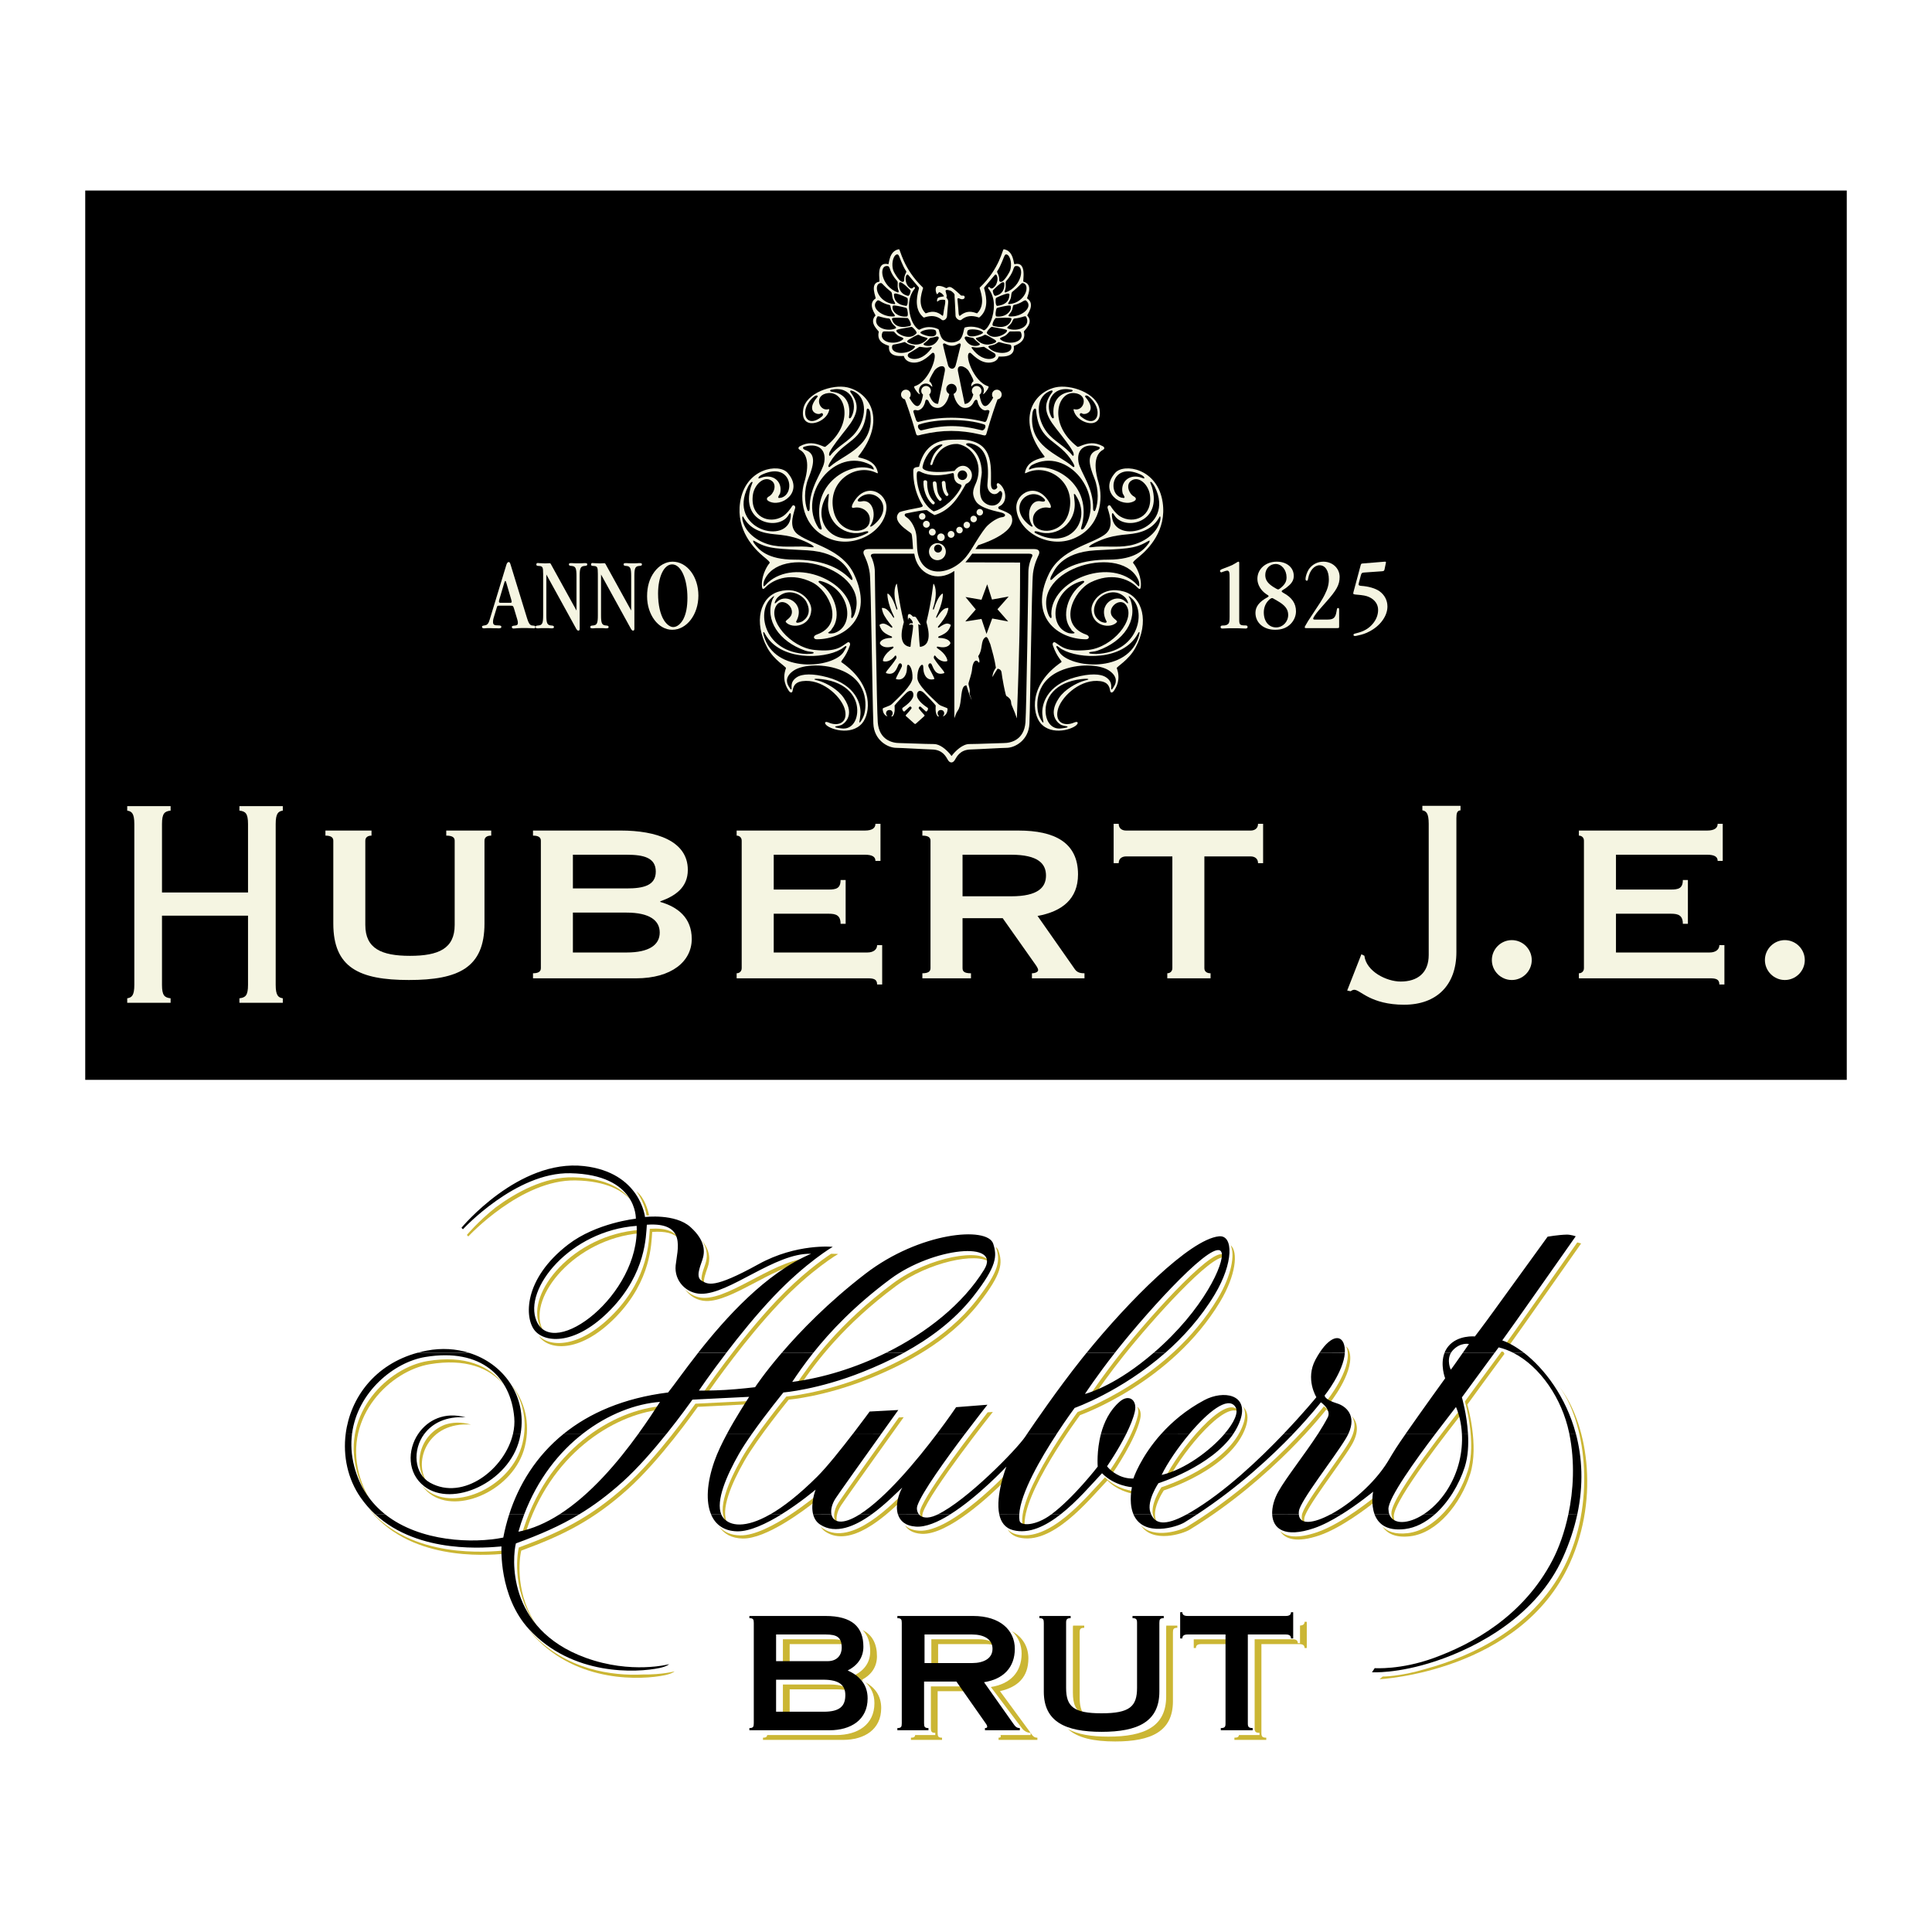 <?xml version="1.0" encoding="utf-8"?>
<!-- Generator: Adobe Illustrator 13.0.0, SVG Export Plug-In . SVG Version: 6.00 Build 14948)  -->
<!DOCTYPE svg PUBLIC "-//W3C//DTD SVG 1.0//EN" "http://www.w3.org/TR/2001/REC-SVG-20010904/DTD/svg10.dtd">
<svg version="1.0" id="Layer_1" xmlns="http://www.w3.org/2000/svg" xmlns:xlink="http://www.w3.org/1999/xlink" x="0px" y="0px"
	 width="192.756px" height="192.756px" viewBox="0 0 192.756 192.756" enable-background="new 0 0 192.756 192.756"
	 xml:space="preserve">
<g>
	<polygon fill-rule="evenodd" clip-rule="evenodd" fill="#FFFFFF" points="0,0 192.756,0 192.756,192.756 0,192.756 0,0 	"/>
	<polygon fill-rule="evenodd" clip-rule="evenodd" points="184.252,19.01 8.504,19.01 8.504,107.737 184.252,107.737 184.252,19.01 
			"/>
	<path fill-rule="evenodd" clip-rule="evenodd" fill="#CBB634" d="M63.494,118.857c0.849,0.665,1.153,1.905,1.265,2.395l-0.254,0.01
		C64.505,121.262,64.379,120.086,63.494,118.857L63.494,118.857z"/>
	<path fill-rule="evenodd" clip-rule="evenodd" fill="#CBB634" d="M50.269,138.177c-1.439-1.739-3.89-2.652-7.383-2.07
		c-3.886,0.647-8.584,5.131-7.062,10.937c0.313,1.196,0.813,2.216,1.448,3.077c-0.749-0.926-1.335-2.043-1.689-3.388
		c-1.522-5.808,3.178-10.29,7.062-10.938C46.342,135.179,48.871,136.238,50.269,138.177L50.269,138.177z"/>
	<path fill-rule="evenodd" clip-rule="evenodd" fill="#CBB634" d="M44.359,142.152c0.763-0.26,1.654-0.3,2.634-0.022
		c-4.345-0.306-5.754,3.678-4.419,5.708C41.204,146.325,41.761,143.198,44.359,142.152L44.359,142.152z"/>
	<path fill-rule="evenodd" clip-rule="evenodd" fill="#CBB634" d="M64.134,167.063c1.925,0.027,3.167-0.312,3.167-0.312
		s-0.208,0.221-0.944,0.378c-2.292,0.489-8.729,0.82-13.038-3.861c-0.217-0.233-0.417-0.479-0.601-0.728
		c0.114,0.141,0.234,0.28,0.36,0.417C56.463,166.636,61.164,167.219,64.134,167.063L64.134,167.063z"/>
	<path fill-rule="evenodd" clip-rule="evenodd" fill="#CBB634" d="M113.18,149.057c-0.547-0.091-1.763-0.394-2.693-1.354
		c-1.904,2.015-5.536,6.531-8.86,5.686c-0.508-0.13-0.858-0.412-1.09-0.79c0.215,0.221,0.493,0.387,0.85,0.478
		c3.324,0.847,6.955-3.671,8.86-5.686c1.24,1.28,2.981,1.393,2.981,1.393S113.205,148.886,113.18,149.057L113.18,149.057z"/>
	<path fill-rule="evenodd" clip-rule="evenodd" fill="#CBB634" d="M134.314,134.345c0.191,0.144,0.324,0.415,0.379,0.802
		c0.282,1.954-1.994,4.8-1.994,4.8c-0.259-0.171-0.24-0.312-0.24-0.312s2.275-2.846,1.994-4.801
		C134.426,134.642,134.379,134.478,134.314,134.345L134.314,134.345z"/>
	<path fill-rule="evenodd" clip-rule="evenodd" fill="#CBB634" d="M70.607,126.431c-0.205,0.602-0.484,1.29-0.335,1.734
		c-0.552-0.357-0.169-1.274,0.094-2.046c0.209-0.615,0.3-1.433-0.385-2.411C70.924,124.824,70.839,125.752,70.607,126.431
		L70.607,126.431z"/>
	<path fill-rule="evenodd" clip-rule="evenodd" fill="#CBB634" d="M80.361,125.895c-3.397,0.59-7.341,3.973-9.915,3.906
		c-0.852-0.021-1.638-0.477-2.097-1.174c0.468,0.518,1.138,0.844,1.855,0.86c2.857,0.076,7.405-4.104,11.018-3.99
		C80.933,125.619,80.646,125.752,80.361,125.895L80.361,125.895z"/>
	<path fill-rule="evenodd" clip-rule="evenodd" fill="#CBB634" d="M134.886,141.305c0.543,0.564,0.787,1.516-0.084,2.952
		c-1.199,1.979-4.55,6.208-4.672,7.229c-0.029,0.244-0.011,0.441,0.051,0.6c-0.235-0.164-0.346-0.461-0.292-0.912
		c0.121-1.021,3.474-5.249,4.672-7.229C135.288,142.746,135.237,141.885,134.886,141.305L134.886,141.305z"/>
	<path fill-rule="evenodd" clip-rule="evenodd" fill="#CBB634" d="M46.58,123.212c0,0,1.099-1.331,2.884-2.76
		c2.025-1.487,4.853-3.053,7.729-2.993c3.381,0.068,5.016,1.223,5.805,2.351c-0.865-1.021-2.495-1.977-5.565-2.039
		c-5.443-0.111-10.711,5.591-10.711,5.591L46.58,123.212L46.58,123.212z"/>
	<path fill-rule="evenodd" clip-rule="evenodd" fill="#CBB634" d="M124.048,142.062c0.249-0.733,0.215-1.292-0.006-1.693
		c0.417,0.399,0.568,1.056,0.247,2.005c-1.433,4.22-8.177,6.325-8.177,6.325s-1.186,1.751-0.809,2.88
		c0.048,0.145,0.105,0.279,0.174,0.398c-0.188-0.179-0.319-0.423-0.415-0.709c-0.377-1.13,0.809-2.882,0.809-2.882
		S122.616,146.283,124.048,142.062L124.048,142.062z"/>
	<path fill-rule="evenodd" clip-rule="evenodd" fill="#CBB634" d="M113.517,141.253c0.081-0.354,0.06-0.659-0.036-0.888
		c0.276,0.203,0.406,0.637,0.277,1.2c-0.474,2.074-2.552,5.125-2.752,5.418c-0.01,0.012-0.017,0.021-0.017,0.021
		c-0.16-0.191-0.241-0.312-0.241-0.312S113.018,143.434,113.517,141.253L113.517,141.253z"/>
	<path fill-rule="evenodd" clip-rule="evenodd" fill="#CBB634" d="M107.755,141.188c0,0-5.942,7.976-5.509,11.173
		c-0.146-0.079-0.213-0.135-0.232-0.246c-0.525-3.151,5.5-11.239,5.5-11.239s9.088-3.189,13.972-11.309
		c1.378-2.292,1.754-4.411,1.29-5.334c0.789,0.651,0.521,3.036-1.049,5.645C116.842,137.998,107.755,141.188,107.755,141.188
		L107.755,141.188z"/>
	<path fill-rule="evenodd" clip-rule="evenodd" fill="#CBB634" d="M142.225,166.512c4.571-1.254,11.095-4.166,14.14-10.828
		c2.866-6.272,1.746-13.941-0.768-17.29c2.657,3.343,4.121,10.786,1.009,17.601c-4.949,10.84-18.968,11.541-18.968,11.541
		l0.314-0.269C137.952,167.267,139.681,167.282,142.225,166.512C142.7,166.367,142.7,166.367,142.225,166.512L142.225,166.512z"/>
	<path fill-rule="evenodd" clip-rule="evenodd" fill="#CBB634" d="M149.818,134.834l0.178,0.044l0.104,0.199
		c-0.737,0.979-3.706,5.058-3.706,5.058s1.2,4.06,0.288,6.927c-0.942,2.964-3.291,5.893-5.985,6.211
		c-1.523,0.182-2.348-0.311-2.782-0.992c0.477,0.511,1.262,0.832,2.541,0.682c2.695-0.32,5.044-3.248,5.984-6.212
		c0.914-2.867-0.287-6.928-0.287-6.928S149.082,135.813,149.818,134.834L149.818,134.834z"/>
	<path fill-rule="evenodd" clip-rule="evenodd" fill="#CBB634" d="M123.605,140.878c-1.392-1.102-5.436,3.749-6.948,6.558
		c-0.155,0.047-0.309,0.088-0.463,0.124c1.348-2.824,6.107-8.65,7.351-6.795C123.569,140.8,123.589,140.837,123.605,140.878
		L123.605,140.878z"/>
	<path fill-rule="evenodd" clip-rule="evenodd" fill="#CBB634" d="M145.628,141.312c-0.769,1.011-6.605,8.348-6.566,9.966
		c0.006,0.264,0.062,0.486,0.153,0.668c-0.24-0.213-0.384-0.538-0.394-0.98c-0.041-1.707,6.577-9.92,6.739-10.183
		C145.617,140.917,145.577,141.167,145.628,141.312L145.628,141.312z"/>
	<path fill-rule="evenodd" clip-rule="evenodd" fill="#CBB634" d="M122.196,125.453c-1.301-0.38-7.194,6.165-10.126,9.847
		c-1.355,1.704-2.438,3.243-2.957,4.001c-0.37,0.134-0.574,0.183-0.574,0.183s1.37-2.082,3.291-4.495
		c3.181-3.995,9.847-11.36,10.354-9.593L122.196,125.453L122.196,125.453z"/>
	<path fill-rule="evenodd" clip-rule="evenodd" fill="#CBB634" d="M65.913,140.631c-4.794,0.566-11.071,4.476-13.538,12.517
		l-0.357,0.078c2.459-8.576,9.205-12.589,14.126-12.951L65.913,140.631L65.913,140.631z"/>
	<path fill-rule="evenodd" clip-rule="evenodd" fill="#CBB634" d="M98.715,125.928c-1.247-1.01-6.097-0.013-9.329,2.386
		c-5.201,3.863-7.973,7.568-9.555,9.896l-0.496,0.069c1.53-2.29,4.314-6.195,9.81-10.276
		C92.659,125.395,98.088,124.442,98.715,125.928L98.715,125.928z"/>
	<path fill-rule="evenodd" clip-rule="evenodd" fill="#CBB634" d="M63.824,123.042c-6.491,0.587-11.104,6.301-9.758,9.47
		c0.05,0.118,0.108,0.227,0.169,0.327c-0.162-0.17-0.3-0.383-0.409-0.639c-1.363-3.208,3.376-9.02,9.99-9.489L63.824,123.042
		L63.824,123.042z"/>
	<path fill-rule="evenodd" clip-rule="evenodd" fill="#CBB634" d="M67.656,123.508c-0.44-0.439-1.227-0.694-2.585-0.598
		c-0.089,1.147-0.089,4.818-3.575,8.434c-3.487,3.613-6.56,3.388-7.602,2.126c-0.052-0.062-0.103-0.133-0.149-0.208
		c1.122,1.168,4.121,1.282,7.51-2.23c3.486-3.613,3.486-7.285,3.576-8.434C66.485,122.481,67.292,122.885,67.656,123.508
		L67.656,123.508z"/>
	<path fill-rule="evenodd" clip-rule="evenodd" fill="#CBB634" d="M51.009,138.135c1.333,1.628,1.931,3.816,1.358,6.179
		c-1.043,4.292-6.686,6.852-9.489,4.706c-0.313-0.239-0.568-0.511-0.771-0.807c0.154,0.176,0.33,0.343,0.528,0.495
		c2.805,2.146,8.447-0.414,9.49-4.706C52.664,141.788,52.171,139.726,51.009,138.135L51.009,138.135z"/>
	<path fill-rule="evenodd" clip-rule="evenodd" fill="#CBB634" d="M50.321,155.025c-1.972,0.163-9.634,0.729-13.623-4.644
		c4.251,5.292,12.203,4.423,13.63,4.312C50.328,154.694,50.321,154.812,50.321,155.025L50.321,155.025z"/>
	<path fill-rule="evenodd" clip-rule="evenodd" fill="#CBB634" d="M74.827,140.098c-1.374,0.065-5.053,0.263-5.208,0.263
		c-0.342,0.471-3.77,5.331-6.974,8.207c-3.465,3.116-6.48,4.617-10.638,6.137c-0.219,0.842-0.636,4.521,1.708,7.692
		c-2.612-3.237-2.174-7.135-1.95-8.004c4.158-1.52,7.174-3.02,10.641-6.136c3.202-2.878,6.631-7.737,6.972-8.21
		c0.18,0,5.068-0.262,5.661-0.281L74.827,140.098L74.827,140.098z"/>
	<path fill-rule="evenodd" clip-rule="evenodd" fill="#CBB634" d="M81.475,149.696c-1.274,1.018-5.035,3.85-7.38,3.803
		c-1.078-0.021-1.86-0.451-2.347-1.186c0.489,0.543,1.19,0.857,2.104,0.874c2.858,0.057,7.818-4.16,7.818-4.16
		S81.566,149.299,81.475,149.696L81.475,149.696z"/>
	<path fill-rule="evenodd" clip-rule="evenodd" fill="#CBB634" d="M89.942,149.72c-1.635,1.569-5.087,4.734-7.581,3.103
		c-0.215-0.142-0.376-0.318-0.494-0.519c0.075,0.075,0.158,0.146,0.253,0.206c2.875,1.883,7.026-2.616,8.194-3.689
		C90.173,149.073,90.039,149.385,89.942,149.72L89.942,149.72z"/>
	<path fill-rule="evenodd" clip-rule="evenodd" fill="#CBB634" d="M100.414,147.588c-1.5,1.511-5.849,5.626-8.493,5.441
		c-0.854-0.059-1.364-0.394-1.636-0.857c0.297,0.298,0.748,0.502,1.396,0.545c3.234,0.227,9.021-5.984,9.021-5.984
		S100.571,147.068,100.414,147.588L100.414,147.588z"/>
	<path fill-rule="evenodd" clip-rule="evenodd" fill="#CBB634" d="M132.688,140.945c-0.187-0.198-0.365-0.321-0.365-0.321
		s-5.249,6.871-13.624,11.991c-0.65,0.397-3.692,1.411-4.88-0.439c1.314,1.416,4.028,0.5,4.64,0.127
		c8.374-5.121,13.621-11.99,13.621-11.99S132.463,140.572,132.688,140.945L132.688,140.945z"/>
	<path fill-rule="evenodd" clip-rule="evenodd" fill="#CBB634" d="M137.228,149.794c-0.876,0.697-3.458,2.664-5.57,3.386
		c-2.251,0.77-3.445,0.404-3.931-0.42c0.593,0.591,1.747,0.771,3.689,0.108c2.589-0.885,5.877-3.634,5.877-3.634
		S137.248,149.457,137.228,149.794L137.228,149.794z"/>
	<path fill-rule="evenodd" clip-rule="evenodd" fill="#CBB634" d="M157.365,123.956c0.221,0.049,0.384,0.107,0.384,0.107
		s-6.185,8.815-7.203,10.216c-0.125-0.052-0.248-0.1-0.366-0.142C150.508,133.725,156.369,125.373,157.365,123.956L157.365,123.956z
		"/>
	<path fill-rule="evenodd" clip-rule="evenodd" fill="#CBB634" d="M98.539,140.909l0.518-0.04c0,0-6.251,7.885-6.99,10.07
		c-0.069,0.204-0.062,0.452,0.036,0.67c-0.309-0.247-0.385-0.668-0.278-0.982C92.471,148.719,97.32,142.464,98.539,140.909
		L98.539,140.909z"/>
	<path fill-rule="evenodd" clip-rule="evenodd" fill="#CBB634" d="M89.679,141.421l0.482-0.025c0,0-5.629,7.858-6.254,8.81
		c-0.42,0.635-0.555,1.355-0.344,1.823c-0.504-0.394-0.428-1.331,0.104-2.135C84.214,149.061,88.595,142.934,89.679,141.421
		L89.679,141.421z"/>
	<path fill-rule="evenodd" clip-rule="evenodd" fill="#CBB634" d="M99.354,124.405c0.133,0.116,0.227,0.249,0.274,0.398
		c0.395,1.21,0.393,2.218-1.973,5.24c-3.014,3.85-7.469,6.122-11.056,7.554c-4.426,1.765-7.905,2.047-7.905,2.047
		s-3.11,3.803-4.439,6.138c-1.263,2.217-2.421,4.89-1.679,6.188l-0.108-0.119c-0.997-1.208,0.215-4.046,1.546-6.381
		c1.33-2.334,4.439-6.137,4.439-6.137s3.479-0.282,7.905-2.046c3.587-1.434,8.042-3.706,11.054-7.555
		c2.366-3.021,2.369-4.03,1.974-5.241L99.354,124.405L99.354,124.405z"/>
	<path fill-rule="evenodd" clip-rule="evenodd" fill="#CBB634" d="M82.923,125.088c0.444-0.002,0.697,0.024,0.697,0.024
		s-2.662,1.544-5.896,4.951c-3.292,3.471-6.415,7.886-7.244,9.082l-0.455-0.001c0,0,3.612-5.339,7.458-9.394
		C79.92,127.186,82.029,125.676,82.923,125.088L82.923,125.088z"/>
	<path fill-rule="evenodd" clip-rule="evenodd" fill="#CBB634" d="M100.979,162.753c1.07,0.585,1.623,1.569,1.623,2.706
		c0,1.864-1.062,2.87-2.835,3.265l3.057,4.163c0.221,0.326,0.347,0.482,0.676,0.482v0.22h-3.873v-0.22
		c0.188,0,0.22-0.062,0.22-0.125c0-0.05-0.008-0.093-0.026-0.138h3.004v-0.22c-0.329,0-0.667-0.175-0.887-0.487l-3.08-4.086
		c1.927-0.298,3.069-1.474,3.069-3.336C101.926,164.111,101.605,163.333,100.979,162.753L100.979,162.753z M93.549,168.732v4.167
		c0,0.345,0.062,0.47,0.438,0.47v0.22h-3.101v-0.22c0.288,0,0.393-0.073,0.426-0.263h2v-0.22c-0.376,0-0.438-0.125-0.438-0.47
		v-4.166h3.226l0.339,0.481H93.549L93.549,168.732z M93.596,164.033v2.369H92.92v-2.851h4.746c0.78,0,1.456,0.21,1.798,0.667
		c-0.321-0.126-0.707-0.186-1.122-0.186H93.596L93.596,164.033z"/>
	<path fill-rule="evenodd" clip-rule="evenodd" fill="#CBB634" d="M116.36,162.185h1.102v0.221c-0.376,0-0.438,0.125-0.438,0.47
		v6.859c0,3.009-2.162,4.011-5.764,4.011c-2.12,0-3.741-0.348-4.717-1.245c0.982,0.543,2.353,0.763,4.04,0.763
		c3.603,0,5.766-1.002,5.766-4.009v-6.862C116.349,162.312,116.352,162.244,116.36,162.185L116.36,162.185z M107.719,162.875v6.484
		c0,0.757,0.121,1.319,0.457,1.72c-0.86-0.37-1.133-1.067-1.133-2.202v-6.485c0-0.079,0.004-0.147,0.018-0.207h1.113v0.221
		C107.798,162.405,107.719,162.53,107.719,162.875L107.719,162.875z"/>
	<path fill-rule="evenodd" clip-rule="evenodd" fill="#CBB634" d="M129.702,163.942v-1.76c0.32-0.016,0.455-0.141,0.455-0.374h0.221
		v2.617h-0.221c0-0.267-0.155-0.393-0.531-0.393h-3.775v8.866c0,0.345,0.079,0.47,0.484,0.47v0.22h-3.178v-0.22
		c0.312,0,0.421-0.073,0.455-0.263h2.048v-0.22c-0.407,0-0.484-0.125-0.484-0.47v-8.865h3.774c0.375,0,0.532,0.125,0.532,0.391
		H129.702L129.702,163.942z M122.951,164.033h-3.1c-0.376,0-0.533,0.126-0.533,0.393H119.1v-0.872l3.852-0.002V164.033
		L122.951,164.033z"/>
	<path fill-rule="evenodd" clip-rule="evenodd" fill="#CBB634" d="M84.111,173.589h-7.988v-0.22c0.288,0,0.392-0.073,0.425-0.263
		h6.887c2.131,0,3.807-1.034,3.807-3.18c0-0.907-0.345-1.589-0.91-2.101c-0.129-0.073-0.263-0.143-0.404-0.205
		c-0.141-0.212-0.398-0.356-0.676-0.482c1.049-0.518,1.567-1.362,1.567-2.365c0-0.904-0.237-1.623-0.75-2.139
		c0.983,0.494,1.425,1.387,1.425,2.62c0,0.974-0.487,1.799-1.475,2.32c0.049,0.108,0.183,0.178,0.312,0.251
		c0.954,0.541,1.586,1.355,1.586,2.582C87.918,172.555,86.241,173.589,84.111,173.589L84.111,173.589z M78.786,164.033v2.181h-0.676
		v-2.662h4.949c0.774,0,1.239,0.133,1.454,0.554c-0.213-0.051-0.47-0.072-0.777-0.072H78.786L78.786,164.033z M78.786,168.546v2.712
		h-0.676v-3.195h4.699c1.033,0,1.659,0.227,1.969,0.663c-0.33-0.12-0.756-0.18-1.293-0.18H78.786L78.786,168.546z"/>
	<path fill-rule="evenodd" clip-rule="evenodd" d="M77.431,163.073h4.95c1.128,0,1.598,0.281,1.598,1.331
		c0,0.643-0.392,1.331-1.41,1.331h-5.138V163.073L77.431,163.073z M82.757,172.628c2.13,0,3.806-1.034,3.806-3.181
		c0-1.393-0.815-2.255-1.99-2.787c1.049-0.518,1.567-1.364,1.567-2.365c0-1.974-1.128-3.07-3.792-3.07h-7.581v0.22
		c0.375,0,0.438,0.125,0.438,0.47v10.024c0,0.345-0.063,0.47-0.438,0.47v0.22H82.757L82.757,172.628z M77.431,167.584h4.7
		c1.583,0,2.208,0.533,2.208,1.534c0,1.099-0.548,1.661-2.146,1.661h-4.763V167.584L77.431,167.584z"/>
	<path fill-rule="evenodd" clip-rule="evenodd" d="M92.194,167.771h3.227l2.866,4.089c0.156,0.219,0.205,0.298,0.205,0.423
		c0,0.062-0.033,0.125-0.222,0.125v0.22h3.478v-0.22c-0.329,0-0.454-0.156-0.674-0.47l-2.897-4.104
		c1.928-0.297,3.071-1.472,3.071-3.336c0-1.832-1.441-3.273-4.167-3.273h-7.55v0.22c0.376,0,0.439,0.125,0.439,0.47v10.024
		c0,0.345-0.062,0.47-0.439,0.47v0.22h3.102v-0.22c-0.376,0-0.438-0.125-0.438-0.47V167.771L92.194,167.771z M92.241,163.073h4.745
		c1.129,0,2.037,0.438,2.037,1.425s-0.908,1.426-2.037,1.426h-4.745V163.073L92.241,163.073z"/>
	<path fill-rule="evenodd" clip-rule="evenodd" d="M106.365,161.914c0-0.345,0.078-0.47,0.454-0.47v-0.22h-3.116v0.22
		c0.375,0,0.438,0.125,0.438,0.47v6.859c0,3.009,2.162,4.011,5.763,4.011c3.604,0,5.766-1.002,5.766-4.011v-6.859
		c0-0.345,0.062-0.47,0.438-0.47v-0.22h-3.117v0.22c0.377,0,0.453,0.125,0.453,0.47v6.483c0,1.849-0.72,2.539-3.54,2.539
		c-2.818,0-3.538-0.69-3.538-2.539V161.914L106.365,161.914z"/>
	<path fill-rule="evenodd" clip-rule="evenodd" d="M124.496,163.073h3.776c0.374,0,0.531,0.126,0.531,0.392h0.219v-2.616h-0.219
		c0,0.251-0.157,0.376-0.531,0.376h-9.775c-0.377,0-0.533-0.125-0.533-0.376h-0.219v2.616h0.219c0-0.266,0.156-0.392,0.533-0.392
		h3.774v8.865c0,0.345-0.062,0.47-0.471,0.47v0.22h3.181v-0.22c-0.407,0-0.485-0.125-0.485-0.47V163.073L124.496,163.073z"/>
	<path fill-rule="evenodd" clip-rule="evenodd" d="M38.446,151.101c3.499,2.753,8.793,2.906,11.766,2.302
		c0.147-0.767,0.339-1.535,0.586-2.3l1.496-0.002c-0.21,0.552-0.402,1.124-0.571,1.719c1.415-0.28,2.784-0.893,4.083-1.719h1.959
		c-1.923,1.158-3.922,2.019-6.294,2.885c-0.316,1.228-1.061,8.49,6.955,11.408c4.578,1.665,8.338,0.64,8.338,0.64
		s-0.208,0.221-0.943,0.379c-2.292,0.489-8.73,0.82-13.038-3.861c-3.051-3.312-2.75-8.264-2.75-8.264
		c-1.318,0.103-8.189,0.851-12.583-3.193L38.446,151.101L38.446,151.101z M71.964,151.101c0.054,0.125,0.124,0.241,0.209,0.345
		c0.668,0.812,2.2,1.051,4.656-0.35l1.121,0.005c-1.47,0.902-3.136,1.706-4.394,1.681c-1.301-0.025-2.17-0.647-2.609-1.678
		L71.964,151.101L71.964,151.101z M82.957,151.101c0.164,0.766,1.032,1.107,2.792,0.007l1.196-0.007
		c-1.63,1.169-3.562,2.023-5.12,1.003c-0.38-0.248-0.59-0.609-0.694-1.008L82.957,151.101L82.957,151.101z M91.693,151.101
		c0.271,0.312,0.823,0.465,1.723,0.062c0.042-0.018,0.086-0.039,0.128-0.06l1.25-0.002c-1.216,0.758-2.429,1.278-3.409,1.21
		c-1.063-0.071-1.591-0.572-1.795-1.218L91.693,151.101L91.693,151.101z M101.691,151.101c-0.013,0.222-0.003,0.424,0.027,0.607
		c0.097,0.573,1.624,0.533,3.154-0.603l0.93-0.005c-1.496,1.166-3.139,1.969-4.713,1.568c-0.819-0.208-1.228-0.812-1.392-1.573
		L101.691,151.101L101.691,151.101z M114.857,151.101c0.408,0.895,1.31,1.208,3.534-0.004l1.02,0.004
		c-0.408,0.273-0.825,0.536-1.248,0.797c-0.691,0.422-4.06,1.533-5.071-0.797H114.857L114.857,151.101z M129.584,151.101
		c0.088,1.066,1.463,0.896,3.162-0.009l1.083,0.009c-0.88,0.551-1.835,1.062-2.71,1.361c-2.991,1.021-4.115,0.04-4.192-1.358
		L129.584,151.101L129.584,151.101z M138.622,151.101c0.389,1.023,1.864,0.978,3.382,0.002l1.131-0.002
		c-0.893,0.791-1.907,1.327-2.977,1.455c-1.852,0.219-2.668-0.557-3.011-1.455H138.622L138.622,151.101z M157.363,151.101
		c-0.298,1.38-0.765,2.816-1.434,4.303c-2.581,5.737-8.393,8.9-12.692,10.329c-3.847,1.277-6.354,1.107-6.354,1.107l0.273-0.41
		c0,0,2.591,0.191,5.894-1.012c3.823-1.393,8.934-4.15,11.858-9.787c0.61-1.177,1.185-2.741,1.564-4.53H157.363L157.363,151.101z"/>
	<path fill-rule="evenodd" clip-rule="evenodd" d="M35.125,143.034c-0.135,1.028-0.078,2.132,0.226,3.29
		c0.551,2.104,1.676,3.653,3.095,4.772l-0.997,0.004c-0.532-0.494-1.026-1.051-1.469-1.689c-1.285-1.84-1.778-4.144-1.487-6.383
		L35.125,143.034L35.125,143.034z M42.353,143.034c-1.235,1.636-1.03,4.012,0.545,4.891c3.342,1.864,7.482-1.372,8.289-4.895
		l0.76,0.004c-0.033,0.182-0.071,0.371-0.116,0.561c-1.043,4.292-6.686,6.853-9.489,4.707c-1.717-1.313-1.714-3.643-0.6-5.271
		L42.353,143.034L42.353,143.034z M58.153,143.034c-2.363,1.834-4.502,4.498-5.859,8.066h-1.496
		c0.953-2.962,2.689-5.834,5.464-8.067L58.153,143.034L58.153,143.034z M66.512,143.034c-1.275,1.596-2.865,3.433-4.402,4.815
		c-1.49,1.339-2.896,2.38-4.345,3.252l-1.959-0.001c3.113-1.984,5.834-5.204,7.893-8.062L66.512,143.034L66.512,143.034z
		 M75.035,143.034c-0.502,0.713-0.97,1.421-1.316,2.029c-1.215,2.135-2.333,4.688-1.754,6.037h-1.016
		c-0.541-1.266-0.431-3.151,0.324-5.305c0.301-0.861,0.768-1.832,1.266-2.757L75.035,143.034L75.035,143.034z M87.94,143.034
		c-1.711,2.395-4.169,5.844-4.57,6.453c-0.36,0.545-0.511,1.152-0.414,1.607l-1.827,0.006c-0.288-1.105,0.244-2.479,0.244-2.479
		s-1.554,1.322-3.424,2.475l-1.12,0.005c1.31-0.749,2.882-1.96,4.725-3.798c0.957-0.951,2.423-2.795,3.557-4.274L87.94,143.034
		L87.94,143.034z M96.292,143.034c-1.874,2.488-4.319,5.87-4.764,7.188c-0.092,0.271-0.047,0.621,0.164,0.87l-2.103,0.009
		c-0.275-0.871,0.039-1.995,0.43-2.686c-0.536,0.49-1.697,1.701-3.075,2.688l-1.196-0.003c0.01,0,0.02-0.008,0.029-0.014
		c2.638-1.666,5.758-5.463,7.713-8.052L96.292,143.034L96.292,143.034z M105.448,143.034c-1.572,2.396-3.644,5.936-3.757,8.073
		l-1.993-0.007c-0.411-1.907,0.708-4.776,0.708-4.776s-2.813,3.021-5.613,4.771l-1.25,0.005c2.891-1.374,7.871-6.463,8.75-7.769
		c0.004-0.007,0.073-0.111,0.198-0.297L105.448,143.034L105.448,143.034z M112.377,143.034c-0.835,1.688-1.925,3.253-1.925,3.253
		s0.367,0.549,1.261,0.957c0.7,0.317,1.363,0.267,1.363,0.267s0.718-2.171,2.806-4.482l2.806,0.006
		c-1.179,1.398-2.252,2.996-2.789,4.119c2.277-0.525,4.834-2.409,6.289-4.115l0.876-0.004c-2.208,3.299-7.489,4.946-7.489,4.946
		s-1.187,1.752-0.809,2.881c0.028,0.083,0.059,0.162,0.092,0.237l-1.766,0.002c-0.032-0.077-0.062-0.155-0.09-0.238
		c-0.379-1.133-0.069-2.486-0.069-2.486s-1.744-0.112-2.983-1.392c-1.004,1.06-2.484,2.813-4.146,4.112l-0.93,0.004
		c0.009,0,0.015-0.006,0.023-0.012c2.245-1.681,4.621-4.765,4.621-4.765s-0.131-1.562,0.331-3.286L112.377,143.034L112.377,143.034z
		 M129.046,143.034c-2.14,2.234-5.451,5.33-9.635,8.073l-1.02-0.007c0.135-0.077,0.273-0.155,0.417-0.239
		c3.373-1.975,6.845-5.271,9.275-7.821L129.046,143.034L129.046,143.034z M134.538,143.034c-0.075,0.156-0.165,0.326-0.273,0.505
		c-1.199,1.979-4.552,6.208-4.672,7.229c-0.016,0.12-0.018,0.229-0.009,0.327l-2.657,0.006c-0.039-0.724,0.204-1.563,0.616-2.291
		c0.81-1.433,2.613-3.682,3.971-5.781L134.538,143.034L134.538,143.034z M143.22,143.034c-1.994,2.638-4.723,6.428-4.695,7.526
		c0.006,0.206,0.038,0.386,0.098,0.541l-1.474-0.001c-0.4-1.053-0.152-2.273-0.152-2.273s-1.441,1.205-3.167,2.278l-1.083-0.005
		c1.957-1.048,4.346-3.06,5.706-5.266c0.187-0.302,0.624-1.079,1.224-1.956c0.183-0.267,0.378-0.549,0.58-0.84L143.22,143.034
		L143.22,143.034z M146.462,143.034c0.065,1.095,0.01,2.279-0.317,3.309c-0.568,1.789-1.649,3.564-3.01,4.763l-1.131-0.005
		c0.825-0.527,1.661-1.331,2.342-2.385c1.209-1.867,1.606-3.913,1.508-5.685L146.462,143.034L146.462,143.034z M157.223,143.034
		c0.631,2.359,0.786,5.075,0.141,8.071l-0.891-0.005c0.512-2.412,0.673-5.231,0.096-8.066H157.223L157.223,143.034z"/>
	<path fill-rule="evenodd" clip-rule="evenodd" d="M46.777,134.968c3.455,1.061,5.794,4.295,5.169,8.061l-0.76,0.006
		c0.121-0.536,0.167-1.074,0.121-1.604c-0.341-4.028-3.26-6.98-8.894-6.041c-3.111,0.519-6.746,3.495-7.289,7.642l-0.632,0.004
		c0.457-3.529,2.854-6.897,7.167-8.073L46.777,134.968L46.777,134.968z M72.469,134.968c-1.636,2.139-2.739,3.77-2.739,3.77
		s1.272,0.017,2.641-0.065c1.46-0.088,2.966-0.272,2.966-0.272s0.895-1.376,2.667-3.438l3.139,0.007
		c-0.894,1.123-1.574,2.111-2.104,2.904c3.072-0.397,6.347-1.41,9.377-2.908l1.767,0.004c-1.414,0.768-2.823,1.396-4.12,1.912
		c-4.426,1.765-7.904,2.047-7.904,2.047s-1.7,2.078-3.124,4.104l-2.497,0.003c0.897-1.663,1.896-3.187,2.205-3.675
		c-0.591,0.02-5.48,0.282-5.66,0.282c-0.178,0.245-1.19,1.676-2.571,3.397l-2.814-0.005c0.831-1.146,1.552-2.238,2.15-3.166
		c-2.37,0.175-5.162,1.195-7.697,3.165l-1.89,0.001c2.534-2.039,5.933-3.547,10.395-4.107c0.55-0.674,1.59-2.167,2.996-3.956
		L72.469,134.968L72.469,134.968z M111.234,134.968c-1.763,2.243-2.991,4.109-2.991,4.109s2.287-0.555,5.462-2.975
		c0.492-0.374,0.96-0.754,1.403-1.136l1.158,0.001c-4.425,3.88-9.049,5.503-9.049,5.503s-0.787,1.058-1.77,2.556l-2.956,0.008
		c0.684-1.01,3.019-4.424,5.4-7.421c0.168-0.213,0.344-0.43,0.521-0.648L111.234,134.968L111.234,134.968z M134.175,134.968
		c-0.119,1.894-2.014,4.261-2.014,4.261s-0.053,0.395,1.242,0.79c0.873,0.268,1.976,1.186,1.135,3.01l-3.024,0.006
		c0.357-0.562,0.684-1.106,0.954-1.623c0.396-0.768-0.683-1.506-0.683-1.506s-0.969,1.269-2.739,3.121l-0.962,0.008
		c1.966-2.059,3.251-3.637,3.251-3.637s-1.132-1.808-0.09-3.746c0.134-0.251,0.271-0.479,0.405-0.685L134.175,134.968
		L134.175,134.968z M144.763,134.968c-0.454,0.774-0.021,1.682-0.021,1.682c0.013,0.021,0.684-0.936,1.206-1.685l3.169,0.003
		c-1.068,1.446-3.262,4.447-3.262,4.447s0.493,1.667,0.606,3.619h-0.608c-0.056-1.004-0.271-1.917-0.59-2.658
		c-0.059,0.095-0.938,1.201-2.044,2.662l-2.964-0.004c1.7-2.44,3.929-5.52,3.929-5.52s-0.526-1.345-0.063-2.541L144.763,134.968
		L144.763,134.968z M152.051,134.968c2.038,1.586,4.187,4.385,5.172,8.073l-0.654-0.007c-0.009-0.046-0.017-0.09-0.028-0.133
		c-0.704-3.342-2.856-6.552-5.559-7.929L152.051,134.968L152.051,134.968z M41.742,143.034c0.924-1.351,2.61-2.216,4.715-1.623
		c-1.958-0.137-3.32,0.596-4.104,1.63L41.742,143.034L41.742,143.034z M85.112,143.034c0.942-1.231,1.654-2.206,1.654-2.206
		l2.858-0.151c0,0-0.726,1.014-1.685,2.354L85.112,143.034L85.112,143.034z M93.49,143.034c1.155-1.529,1.902-2.639,1.902-2.639
		l3.127-0.245c0,0-0.988,1.248-2.227,2.889L93.49,143.034L93.49,143.034z M109.849,143.034c0.303-1.129,0.86-2.331,1.88-3.204
		c0.902-0.771,1.761-0.16,1.491,1.016c-0.152,0.67-0.473,1.441-0.843,2.189L109.849,143.034L109.849,143.034z M115.882,143.034
		c1.047-1.165,2.438-2.361,4.257-3.335c1.939-1.039,4.476-0.584,3.613,1.957c-0.165,0.485-0.401,0.943-0.688,1.372l-0.876,0.006
		c0.942-1.104,1.424-2.138,1.061-2.677c-0.749-1.117-2.773,0.554-4.561,2.676L115.882,143.034L115.882,143.034z"/>
	<path fill-rule="evenodd" clip-rule="evenodd" d="M41.66,134.968c0.301-0.089,0.612-0.159,0.933-0.221
		c1.484-0.277,2.91-0.179,4.185,0.214L41.66,134.968L41.66,134.968z M69.653,134.968c2.7-3.436,6.75-7.969,11.272-9.878
		c-3.612-0.112-8.159,4.066-11.016,3.991c-1.424-0.034-2.66-1.279-2.498-2.842c0.163-1.562,1.133-4.33-2.876-4.048
		c-0.089,1.149-0.089,4.819-3.576,8.434c-3.486,3.614-6.56,3.389-7.602,2.128c-1.042-1.262-1.15-5.141,3.324-8.585
		c2.816-2.167,6.757-2.578,6.757-2.578s0.161-4.4-6.541-4.537c-5.444-0.112-10.711,5.591-10.711,5.591l-0.145-0.15
		c0,0,5.692-6.889,12.22-6.155c5.616,0.631,6.093,5.082,6.093,5.082s3.006-0.373,4.529,0.998c1.527,1.374,1.456,2.503,1.186,3.294
		c-0.269,0.791-0.665,1.731-0.053,2.071c0.61,0.339,1.132,0.847,5.662-1.657c3.804-2.098,7.403-1.731,7.403-1.731
		s-2.659,1.545-5.895,4.951c-1.72,1.812-3.393,3.883-4.718,5.617L69.653,134.968L69.653,134.968z M78.004,134.968
		c1.84-2.149,4.627-5.033,8.339-7.888c5.405-4.157,12.174-4.765,12.749-2.994c0.394,1.21,0.392,2.218-1.974,5.24
		c-1.925,2.458-4.438,4.272-6.936,5.637l-1.767,0.005c4.045-2.003,7.655-4.865,9.76-8.276c1.832-2.967-5.12-2.218-9.326,0.904
		c-3.591,2.668-6.024,5.258-7.707,7.374L78.004,134.968L78.004,134.968z M108.413,134.968c4.128-5.079,10.275-11.316,13.201-11.621
		c1.469-0.154,1.468,2.668-0.425,5.813c-1.4,2.328-3.146,4.25-4.923,5.809l-1.158-0.001c5.037-4.337,7.061-8.984,6.777-9.979
		c-0.505-1.768-7.171,5.598-10.352,9.594c-0.102,0.127-0.202,0.254-0.3,0.38L108.413,134.968L108.413,134.968z M131.65,134.968
		c1.192-1.825,2.314-1.876,2.507-0.54c0.024,0.172,0.028,0.35,0.018,0.533L131.65,134.968L131.65,134.968z M144.121,134.968
		c0.086-0.216,0.206-0.433,0.369-0.635c0.944-1.164,2.66-0.997,2.66-0.997s0.854-1.113,1.897-2.557l5.36-7.396
		c0,0,1.062-0.185,1.887-0.205c0.429-0.011,0.915,0.168,0.915,0.168s-6.969,9.933-7.328,10.385c0.664,0.234,1.408,0.654,2.169,1.243
		l-1.069-0.007c-0.472-0.235-0.959-0.419-1.459-0.54c-0.1,0.132-0.238,0.318-0.405,0.544l-3.169-0.004
		c0.335-0.483,0.609-0.878,0.609-0.878s-0.845-0.189-1.601,0.62c-0.078,0.084-0.143,0.171-0.194,0.261L144.121,134.968
		L144.121,134.968z M63.52,122.305c-6.612,0.47-11.352,6.281-9.99,9.488C55.21,135.746,63.842,129.158,63.52,122.305L63.52,122.305z
		"/>
	<path fill-rule="evenodd" clip-rule="evenodd" fill="#F5F5E2" d="M24.745,91.356v6.901c0,1.082-0.261,1.269-0.858,1.343v0.448
		h4.329V99.6c-0.448-0.074-0.71-0.261-0.71-1.343v-16.04c0-1.083,0.262-1.268,0.71-1.343v-0.448h-4.329v0.448
		c0.597,0.075,0.858,0.26,0.858,1.343v6.827h-8.583v-6.827c0-1.083,0.261-1.268,0.86-1.343v-0.448h-4.329v0.448
		c0.448,0.075,0.709,0.26,0.709,1.343v16.04c0,1.082-0.261,1.269-0.709,1.343v0.448h4.329V99.6c-0.599-0.074-0.86-0.261-0.86-1.343
		v-6.901H24.745L24.745,91.356z"/>
	<path fill-rule="evenodd" clip-rule="evenodd" fill="#F5F5E2" d="M32.468,82.865v0.505c0.533,0,0.786,0.168,0.786,0.504v8.268
		c0,4.399,2.579,5.633,7.541,5.633s7.542-1.233,7.542-5.633v-8.268c0-0.335,0.251-0.504,0.672-0.504v-0.505h-4.486v0.505
		c0.588,0,0.841,0.168,0.841,0.504v8.408c0,2.354-1.598,3.082-4.458,3.082c-2.859,0-4.458-0.728-4.458-3.082v-8.408
		c0-0.335,0.252-0.504,0.618-0.504v-0.505H32.468L32.468,82.865z"/>
	<path fill-rule="evenodd" clip-rule="evenodd" fill="#F5F5E2" d="M53.178,82.865v0.505c0.532,0,0.784,0.168,0.784,0.504v12.723
		c0,0.337-0.252,0.506-0.784,0.506v0.504h10.287c3.532,0,5.55-1.682,5.55-3.923c0-2.131-1.401-3.196-3.14-3.7v-0.057
		c1.487-0.532,2.749-1.374,2.749-3.138c0-2.916-3.196-3.925-6.672-3.925H53.178L53.178,82.865z M57.158,91.05h5.354
		c2.299,0,3.309,0.783,3.309,1.989c0,1.205-1.01,1.991-3.309,1.991h-5.354V91.05L57.158,91.05z M57.158,85.276h5.354
		c1.682,0,2.916,0.28,2.916,1.681c0,1.4-1.234,1.682-2.916,1.682h-5.354V85.276L57.158,85.276z"/>
	<path fill-rule="evenodd" clip-rule="evenodd" fill="#F5F5E2" d="M87.846,82.193h-0.504c0,0.393-0.281,0.672-1.064,0.672H73.495
		v0.505c0.252,0,0.504,0.168,0.504,0.504v12.723c0,0.337-0.252,0.506-0.504,0.506v0.504h13.062c0.561,0,0.953,0.056,0.953,0.616
		h0.505v-3.924h-0.505c0,0.448-0.392,0.73-0.953,0.73h-9.362v-3.867h5.493c0.73,0,1.178,0.167,1.178,1.008h0.504v-4.372h-0.504
		c0,0.841-0.448,0.952-1.178,0.952h-5.493v-3.475h9.083c0.784,0,1.064,0.224,1.064,0.616h0.504V82.193L87.846,82.193z"/>
	<path fill-rule="evenodd" clip-rule="evenodd" fill="#F5F5E2" d="M92.025,83.371c0.56,0,0.812,0.168,0.812,0.504v12.723
		c0,0.337-0.252,0.506-0.812,0.506v0.504h4.849v-0.504c-0.645,0-0.841-0.169-0.841-0.506V91.61h4.008l3.085,4.372
		c0.28,0.393,0.448,0.616,0.448,0.812c0,0.169-0.28,0.31-0.617,0.31v0.504h5.242v-0.504c-0.309,0-0.701-0.029-0.953-0.393
		l-3.729-5.327c2.468-0.447,4.037-1.708,4.037-4.146c0-3.195-2.355-4.373-5.943-4.373h-9.586V83.371L92.025,83.371z M96.033,85.276
		h4.85c2.691,0,3.476,0.896,3.476,2.073c0,1.178-0.784,2.075-3.476,2.075h-4.85V85.276L96.033,85.276z"/>
	<path fill-rule="evenodd" clip-rule="evenodd" fill="#F5F5E2" d="M120.161,85.445h4.625c0.338,0,0.729,0.167,0.729,0.671h0.506
		v-3.924h-0.506c0,0.505-0.392,0.672-0.729,0.672h-12.445c-0.337,0-0.729-0.167-0.729-0.672h-0.504v3.924h0.504
		c0-0.504,0.392-0.671,0.729-0.671h4.625v11.152c0,0.337-0.252,0.506-0.505,0.506v0.504h4.318v-0.504
		c-0.366,0-0.618-0.169-0.618-0.506V85.445L120.161,85.445z"/>
	<path fill-rule="evenodd" clip-rule="evenodd" fill="#F5F5E2" d="M141.909,80.398v0.448c0.373,0.074,0.634,0.261,0.634,1.343
		v13.092c0,1.79-1.119,2.648-2.797,2.648c-1.419,0-3.434-1.008-3.621-2.573l-0.298-0.15l-1.417,3.619l0.336,0.073
		c0.111-0.073,0.224-0.148,0.372-0.148c0.3,0,0.709,0.373,1.455,0.747c0.747,0.372,1.865,0.745,3.509,0.745
		c3.245,0,5.223-1.939,5.223-5.26V81.628c0-0.521,0.075-0.746,0.411-0.782v-0.448H141.909L141.909,80.398z"/>
	<path fill-rule="evenodd" clip-rule="evenodd" fill="#F5F5E2" d="M148.843,95.786c0,1.093,0.897,1.99,1.99,1.99
		s1.99-0.897,1.99-1.99s-0.897-1.99-1.99-1.99S148.843,94.693,148.843,95.786L148.843,95.786z"/>
	<path fill-rule="evenodd" clip-rule="evenodd" fill="#F5F5E2" d="M171.877,82.193h-0.505c0,0.393-0.279,0.672-1.064,0.672h-12.782
		v0.505c0.252,0,0.504,0.168,0.504,0.504v12.723c0,0.337-0.252,0.506-0.504,0.506v0.504h13.063c0.56,0,0.952,0.056,0.952,0.616
		h0.504v-3.924h-0.504c0,0.448-0.393,0.73-0.952,0.73h-9.363v-3.867h5.494c0.729,0,1.178,0.167,1.178,1.008h0.504v-4.372h-0.504
		c0,0.841-0.449,0.952-1.178,0.952h-5.494v-3.475h9.082c0.785,0,1.064,0.224,1.064,0.616h0.505V82.193L171.877,82.193z"/>
	<path fill-rule="evenodd" clip-rule="evenodd" fill="#F5F5E2" d="M176.085,95.786c0,1.093,0.896,1.99,1.989,1.99
		c1.093,0,1.99-0.897,1.99-1.99s-0.897-1.99-1.99-1.99C176.98,93.795,176.085,94.693,176.085,95.786L176.085,95.786z"/>
	<path fill-rule="evenodd" clip-rule="evenodd" fill="#F5F5E2" d="M49.556,60.643c0.068-0.223,0.058-0.214,0.3-0.214h1.047
		c0.272,0,0.292,0.019,0.37,0.252l0.34,1.134c0.038,0.126,0.057,0.243,0.057,0.33c0,0.174-0.078,0.242-0.252,0.262
		c-0.309,0.03-0.358,0.057-0.349,0.165c0,0.087,0.078,0.136,0.174,0.136c0.03,0,0.068,0,0.117-0.01
		c0.204-0.019,0.474-0.039,0.668-0.039h0.562c0.262,0.009,0.465,0.009,0.564,0.02c0.038,0.01,0.066,0.01,0.087,0.01
		c0.115,0,0.175-0.049,0.175-0.126c0-0.079-0.04-0.126-0.119-0.136c-0.29-0.029-0.28-0.029-0.347-0.069
		c-0.137-0.077-0.243-0.271-0.378-0.717l-1.629-5.303c-0.069-0.213-0.097-0.262-0.195-0.262c-0.087,0-0.165,0.088-0.223,0.262
		l-1.668,5.477c-0.105,0.378-0.241,0.542-0.466,0.572c-0.28,0.05-0.309,0.059-0.3,0.166c0,0.087,0.086,0.145,0.205,0.136
		l0.339-0.021h0.281c0.214,0.011,0.105,0.011,0.33,0.011h0.358c0,0,0.021,0,0.048,0.01h0.108c0.183,0,0.261-0.049,0.261-0.147
		c0-0.096-0.087-0.145-0.282-0.145c-0.426,0.01-0.552-0.068-0.552-0.349c0-0.126,0.02-0.252,0.048-0.35L49.556,60.643L49.556,60.643
		z M49.913,60.138c-0.086,0-0.135-0.04-0.135-0.106c0-0.04,0.01-0.116,0.021-0.156l0.522-1.764c0.03-0.097,0.069-0.156,0.097-0.156
		c0.021,0,0.05,0.03,0.059,0.078c0,0.01,0.009,0.038,0.03,0.078l0.514,1.764c0.028,0.174,0.028,0.156,0.028,0.185
		c0,0.038-0.048,0.078-0.115,0.078H49.913L49.913,60.138z"/>
	<path fill-rule="evenodd" clip-rule="evenodd" fill="#F5F5E2" d="M54.508,57.316l2.978,5.409c0.078,0.136,0.145,0.194,0.213,0.194
		c0.097,0,0.135-0.059,0.135-0.194v-5.254c0-0.795,0.088-0.979,0.496-1.008c0.193-0.01,0.261-0.047,0.261-0.155
		c0-0.087-0.057-0.126-0.193-0.126h-0.116c-0.263,0.02-0.252,0.02-0.447,0.02h-0.32c-0.193,0-0.193,0-0.445-0.02h-0.117
		c-0.135,0-0.194,0.04-0.194,0.126c0,0.108,0.068,0.146,0.263,0.155c0.406,0.029,0.493,0.213,0.493,1.008v3.442l-2.482-4.498
		c-0.115-0.224-0.115-0.224-0.243-0.224c-0.019,0-0.105,0.01-0.163,0.01c-0.107,0.01-0.165,0.01-0.243,0.01
		c-0.02,0-0.098,0-0.194-0.01c-0.029,0-0.105,0-0.242-0.01c-0.087,0-0.154-0.01-0.203-0.01c-0.03-0.01-0.059-0.01-0.078-0.01
		c-0.107,0-0.156,0.049-0.156,0.146c0,0.106,0.058,0.146,0.223,0.146c0.408,0.02,0.456,0.097,0.456,0.806v4.129
		c0,0.795-0.086,0.979-0.494,1.008c-0.194,0.009-0.262,0.048-0.262,0.156c0,0.086,0.06,0.126,0.194,0.126h0.117
		c0.261-0.021,0.252-0.021,0.445-0.021h0.32c0.194,0,0.184,0,0.446,0.021h0.116c0.136,0,0.195-0.04,0.195-0.126
		c0-0.107-0.069-0.147-0.262-0.156c-0.408-0.03-0.495-0.213-0.495-1.008V57.316L54.508,57.316z"/>
	<path fill-rule="evenodd" clip-rule="evenodd" fill="#F5F5E2" d="M59.965,57.316l2.978,5.409c0.076,0.136,0.145,0.194,0.213,0.194
		c0.097,0,0.136-0.059,0.136-0.194v-5.254c0-0.795,0.087-0.979,0.494-1.008c0.193-0.01,0.262-0.047,0.262-0.155
		c0-0.087-0.059-0.126-0.195-0.126h-0.116c-0.262,0.02-0.252,0.02-0.445,0.02h-0.321c-0.193,0-0.193,0-0.445-0.02H62.41
		c-0.136,0-0.195,0.04-0.195,0.126c0,0.108,0.069,0.146,0.262,0.155c0.408,0.029,0.495,0.213,0.495,1.008v3.442l-2.481-4.498
		c-0.117-0.224-0.117-0.224-0.243-0.224c-0.019,0-0.106,0.01-0.165,0.01c-0.106,0.01-0.164,0.01-0.242,0.01
		c-0.02,0-0.098,0-0.194-0.01c-0.029,0-0.106,0-0.243-0.01c-0.087,0-0.154-0.01-0.204-0.01c-0.028-0.01-0.057-0.01-0.076-0.01
		c-0.107,0-0.156,0.049-0.156,0.146c0,0.106,0.059,0.146,0.224,0.146c0.408,0.02,0.456,0.097,0.456,0.806v4.129
		c0,0.795-0.088,0.979-0.495,1.008c-0.193,0.009-0.261,0.048-0.261,0.156c0,0.086,0.057,0.126,0.193,0.126h0.115
		c0.263-0.021,0.252-0.021,0.447-0.021h0.32c0.193,0,0.184,0,0.445,0.021h0.117c0.135,0,0.194-0.04,0.194-0.126
		c0-0.107-0.068-0.147-0.262-0.156c-0.408-0.03-0.494-0.213-0.494-1.008V57.316L59.965,57.316z"/>
	<path fill-rule="evenodd" clip-rule="evenodd" fill="#F5F5E2" d="M67.1,56.038c-0.669,0-1.328,0.367-1.813,1.016
		c-0.485,0.65-0.727,1.465-0.727,2.434c0,1.851,1.124,3.345,2.51,3.345c1.446,0,2.609-1.522,2.609-3.413
		C69.68,57.53,68.544,56.038,67.1,56.038L67.1,56.038z M67.062,56.308c0.872,0,1.522,1.416,1.522,3.335
		c0,0.921-0.136,1.6-0.408,2.133c-0.272,0.495-0.64,0.786-1.008,0.786c-0.3,0-0.64-0.244-0.912-0.66
		c-0.378-0.582-0.601-1.562-0.601-2.676C65.655,57.54,66.246,56.308,67.062,56.308L67.062,56.308z"/>
	<path fill-rule="evenodd" clip-rule="evenodd" fill="#F5F5E2" d="M123.638,56.202c0-0.126-0.02-0.164-0.078-0.164
		c-0.019,0-0.048,0.008-0.088,0.028c-0.116,0.069-0.057,0.04-0.173,0.106c-0.34,0.205-0.408,0.233-0.66,0.331
		c-0.659,0.252-0.456,0.174-0.649,0.252l-0.078,0.028c-0.135,0.059-0.193,0.117-0.193,0.185s0.067,0.136,0.125,0.136
		c0.03,0,0.068-0.01,0.116-0.039c0.166-0.068,0.408-0.136,0.496-0.136s0.164,0.079,0.193,0.194c0.021,0.107,0.029,0.204,0.029,0.496
		v3.916c0,0.399-0.029,0.572-0.106,0.678c-0.116,0.136-0.301,0.204-0.582,0.195c-0.146,0-0.213,0.039-0.213,0.146
		c0,0.106,0.058,0.155,0.192,0.155c0.039,0,0.214-0.01,0.417-0.019c0.107-0.01,0.33-0.01,0.661-0.01c0.339,0,0.63,0,0.727,0.01
		c0.242,0.009,0.456,0.019,0.504,0.019c0.126,0,0.194-0.058,0.194-0.155c0-0.107-0.059-0.155-0.213-0.155
		c-0.544,0-0.621-0.068-0.621-0.534V56.202L123.638,56.202z"/>
	<path fill-rule="evenodd" clip-rule="evenodd" fill="#F5F5E2" d="M127.38,56.038c-1.105,0-1.93,0.735-1.93,1.714
		c0,0.582,0.35,1.174,0.901,1.534c0.194,0.116,0.214,0.135,0.214,0.193c0,0.038-0.038,0.078-0.116,0.116
		c-0.805,0.437-1.193,0.931-1.193,1.542c0,0.998,0.806,1.696,1.969,1.696c0.668,0,1.184-0.204,1.571-0.611
		c0.32-0.339,0.504-0.785,0.504-1.231c0-0.786-0.407-1.386-1.26-1.841c-0.126-0.069-0.166-0.107-0.166-0.155
		c0-0.049,0.04-0.087,0.136-0.146c0.224-0.126,0.418-0.271,0.602-0.445c0.329-0.301,0.466-0.583,0.466-0.951
		C129.077,56.618,128.379,56.038,127.38,56.038L127.38,56.038z M127.273,56.27c0.601,0,1.086,0.592,1.086,1.328
		c0,0.369-0.116,0.621-0.417,0.911c-0.176,0.176-0.35,0.301-0.417,0.301c-0.059,0-0.271-0.106-0.504-0.261
		c-0.563-0.367-0.785-0.708-0.785-1.183C126.236,56.744,126.691,56.27,127.273,56.27L127.273,56.27z M126.905,59.672
		c0.077,0,0.019-0.029,0.532,0.271c0.776,0.437,1.086,0.845,1.086,1.406c0,0.688-0.542,1.25-1.201,1.25
		c-0.738,0-1.233-0.601-1.233-1.502c0-0.455,0.166-0.882,0.457-1.182C126.682,59.769,126.828,59.672,126.905,59.672L126.905,59.672z
		"/>
	<path fill-rule="evenodd" clip-rule="evenodd" fill="#F5F5E2" d="M133.604,60.845c0-0.146-0.019-0.183-0.105-0.183
		s-0.108,0.037-0.155,0.349c-0.106,0.63-0.301,0.804-0.902,0.804h-1.25c-0.136,0-0.174-0.03-0.174-0.097
		c0-0.029,0.019-0.067,0.038-0.106c0.136-0.243,0.098-0.165,0.136-0.223c0.164-0.252,0.456-0.601,1.086-1.3
		c1.075-1.202,1.377-1.745,1.377-2.53c0-0.863-0.708-1.521-1.629-1.521c-0.592,0-1.126,0.29-1.454,0.774
		c-0.166,0.262-0.32,0.709-0.32,0.94c0,0.126,0.038,0.185,0.126,0.185c0.077,0,0.097-0.028,0.135-0.223
		c0.146-0.786,0.611-1.318,1.146-1.318c0.562,0,0.921,0.552,0.921,1.407c0,0.512-0.116,0.939-0.417,1.54
		c-0.234,0.466-0.466,0.825-1.319,2.104c-0.31,0.465-0.35,0.523-0.61,0.98c-0.048,0.077-0.059,0.115-0.059,0.145
		c0,0.078,0.029,0.096,0.155,0.096h2.88c0.358,0,0.309,0,0.358-0.028c0.038-0.04,0.038-0.03,0.038-0.224V60.845L133.604,60.845z"/>
	<path fill-rule="evenodd" clip-rule="evenodd" fill="#F5F5E2" d="M135.776,57.385c0.067-0.215,0.096-0.242,0.31-0.263l1.785-0.126
		c0.204-0.019,0.231-0.039,0.27-0.213l0.118-0.572c0.008-0.04,0.02-0.068,0.02-0.097c0-0.048-0.029-0.076-0.087-0.076l-0.137,0.008
		l-2.035,0.166c-0.224,0.02-0.224,0.01-0.292,0.281l-0.688,2.56c-0.02,0.068-0.029,0.126-0.029,0.154
		c0,0.069,0.078,0.098,0.302,0.116c0.718,0.059,0.998,0.116,1.278,0.243c0.573,0.261,0.903,0.719,0.903,1.28
		c0,0.484-0.166,0.94-0.514,1.366c-0.398,0.486-0.894,0.776-1.611,0.952c-0.319,0.086-0.329,0.086-0.329,0.183
		c0,0.059,0.049,0.107,0.115,0.107c0.099,0,0.117,0,0.301-0.048c0.477-0.097,0.816-0.213,1.174-0.408
		c1.077-0.552,1.795-1.551,1.795-2.481c0-0.621-0.283-1.164-0.796-1.532c-0.396-0.281-1.087-0.484-1.822-0.533
		c-0.165-0.01-0.252-0.057-0.262-0.126c0-0.01-0.012,0.029,0.037-0.194L135.776,57.385L135.776,57.385z"/>
	<path fill-rule="evenodd" clip-rule="evenodd" fill="#F5F5E2" d="M98.202,42.092c0.082,0.012,0.118,0.002,0.148-0.022
		c0.134-0.11,0.287-0.777,0.36-0.971l0.009-0.063c-0.015-0.163-0.258-0.139-0.355-0.1c-0.14,0.052-0.68-0.107-0.834-0.898
		c-0.039-0.213-0.205-0.211-0.35,0.024l-0.049,0.1c-0.189,0.357-0.473,0.553-0.899,0.533c-0.457-0.019-0.918-0.529-1.096-1.389
		c0.185-0.082,0.314-0.267,0.314-0.483c0-0.291-0.233-0.528-0.521-0.528c-0.288,0-0.522,0.237-0.522,0.528
		c0,0.215,0.126,0.396,0.304,0.495c-0.179,0.845-0.64,1.358-1.098,1.377c-0.427,0.021-0.709-0.174-0.899-0.533l-0.049-0.1
		l-0.039-0.074c-0.105-0.162-0.272-0.164-0.31,0.049c-0.157,0.791-0.695,0.95-0.835,0.898c-0.099-0.039-0.34-0.063-0.356,0.1
		l0.01,0.063c0.038,0.101,0.173,0.587,0.26,0.801c0.038,0.092,0.086,0.212,0.249,0.192l0.091-0.026c2.021-0.518,4.355-0.518,6.378,0
		L98.202,42.092L98.202,42.092z M95.84,34.468c0.021-0.078,0.024-0.187-0.08-0.204l-0.064,0.003
		c-0.036,0.009-0.073,0.027-0.104,0.043l-0.079,0.046c-0.39,0.225-0.801,0.169-1.171-0.046c-0.031-0.016-0.069-0.034-0.105-0.043
		l-0.063-0.003c-0.061,0.01-0.091,0.061-0.092,0.12c-0.002,0.095,0.478,1.987,0.515,2.091c0.113,0.327,0.569,0.498,0.742,0
		C95.407,36.281,95.783,34.688,95.84,34.468L95.84,34.468z M98.273,42.711c0.051-0.104,0.093-0.306-0.082-0.364
		c-1.829-0.616-4.833-0.555-6.481,0c-0.292,0.099-0.018,0.651,0.24,0.585c2.172-0.558,3.829-0.558,6.002,0
		C98.095,42.97,98.22,42.822,98.273,42.711L98.273,42.711z M99.063,28.968c-0.045,0.119,0.098,0.605,0.269,0.545
		c0.023-0.009,0.092-0.022,0.181-0.054c0.511-0.189,0.732-0.617,0.686-1.217c-0.016-0.055-0.063-0.089-0.157-0.083
		C99.808,28.21,99.267,28.762,99.063,28.968L99.063,28.968z M99.363,29.749c-0.064,0.108-0.047,0.792,0.137,0.77
		c0.703-0.085,1.179-0.394,1.217-1.104c0.008-0.14-0.147-0.142-0.244-0.125C100.281,29.323,99.419,29.656,99.363,29.749
		L99.363,29.749z M99.434,30.755c-0.065,0.099-0.194,0.799-0.012,0.819c0.843,0.112,1.531-0.481,1.431-1.013
		c-0.021-0.111-0.207-0.083-0.278-0.075C100.387,30.507,99.48,30.68,99.434,30.755L99.434,30.755z M99.334,31.737
		c-0.113,0.073-0.46,0.713-0.24,0.776c1.32,0.378,1.75-0.307,1.821-0.679c0.011-0.053-0.03-0.083-0.046-0.09
		c-0.14-0.078-1.036-0.032-1.228-0.026l-0.175,0.006H99.4C99.368,31.716,99.344,31.73,99.334,31.737L99.334,31.737z M98.941,32.61
		c-0.113,0.034-0.575,0.512-0.476,0.64c0.701,0.884,2.272-0.114,1.968-0.328c-0.097-0.068-0.599-0.152-0.697-0.17l-0.497-0.09
		l-0.223-0.043C98.989,32.602,98.955,32.606,98.941,32.61L98.941,32.61z M96.976,33.695c-0.084-0.015-0.22-0.036-0.468-0.107
		c-0.179-0.054-0.33,0.045-0.23,0.237c0.258,0.502,0.635,0.664,0.941,0.688c0.135,0.01,0.367-0.008,0.49-0.088
		c0.047-0.032,0.082-0.099,0.022-0.144c-0.22-0.171-0.397-0.316-0.558-0.498C97.116,33.718,97.061,33.709,96.976,33.695
		L96.976,33.695z M98.276,33.4c-0.04,0.004-0.071,0.02-0.1,0.037c-0.195,0.117-0.383,0.173-0.604,0.229l-0.121,0.033
		c-0.059,0.019-0.127,0.067-0.065,0.135c0.866,0.943,1.844,0.394,1.954,0.316c0.13-0.097-0.021-0.209-0.102-0.263
		C99.059,33.772,98.407,33.39,98.276,33.4L98.276,33.4z M98.076,33.169c-0.196-0.3-1.46-0.447-1.553-0.142
		C96.212,34.042,98.181,33.336,98.076,33.169L98.076,33.169z M100.034,35.211c0.491-0.012,0.993-0.227,0.846-0.732
		c-0.031-0.11-0.251-0.123-0.332-0.137c-0.183-0.032-0.461-0.086-0.867-0.216c-0.015-0.004-0.039-0.005-0.108,0.032l-0.1,0.068
		c-0.079,0.052-0.179,0.115-0.287,0.155c-0.127,0.047-0.262,0.071-0.362,0.091c-0.066,0.013-0.276,0.049-0.188,0.174
		C98.904,35.038,99.525,35.224,100.034,35.211L100.034,35.211z M101.251,34.14c0.472-0.118,0.848-0.457,0.594-0.998
		c-0.047-0.106-0.281-0.084-0.362-0.083c-0.175,0.004-0.42,0.016-0.715,0.01c-0.014,0-0.038,0.004-0.101,0.063l-0.091,0.101
		c-0.07,0.081-0.159,0.171-0.255,0.238c-0.151,0.106-0.326,0.142-0.509,0.245c-0.043,0.034-0.059,0.096-0.012,0.137
		C100.158,34.175,100.78,34.256,101.251,34.14L101.251,34.14z M102.379,31.607c-0.055-0.115-0.301-0.006-0.373,0.016
		c-0.178,0.052-0.439,0.123-0.802,0.158c-0.031,0.003-0.052,0.018-0.066,0.032c-0.09,0.084-0.155,0.329-0.256,0.453
		c-0.097,0.126-0.197,0.213-0.269,0.276l-0.086,0.08c-0.041,0.049-0.042,0.118,0.023,0.145
		C101.484,33.17,102.905,32.596,102.379,31.607L102.379,31.607z M102.379,29.993c-0.108-0.094-0.328,0.076-0.414,0.126
		c-0.181,0.1-0.438,0.232-0.806,0.307c-0.028,0.007-0.05,0.023-0.063,0.043l-0.026,0.058c-0.052,0.184-0.048,0.322-0.148,0.504
		c-0.077,0.146-0.162,0.247-0.259,0.364c-0.044,0.053-0.08,0.162,0.035,0.171C101.926,31.675,103.134,30.635,102.379,29.993
		L102.379,29.993z M102.282,29.299c0.222-0.458,0.195-1.007-0.258-1.059c-0.101-0.012-0.239,0.165-0.293,0.222
		c-0.14,0.141-0.362,0.359-0.739,0.664c-0.01,0.009-0.018,0.017-0.043,0.055c-0.062,0.126-0.056,0.393-0.101,0.545
		c-0.045,0.164-0.123,0.295-0.241,0.487c-0.048,0.104-0.011,0.139,0.078,0.13C101.509,30.268,102.046,29.782,102.282,29.299
		L102.282,29.299z M101.813,27.608c0.159-0.557,0.041-1.157-0.507-1.057c-0.141,0.023-0.217,0.363-0.259,0.464
		c-0.101,0.25-0.277,0.605-0.66,1.025c-0.03,0.033-0.041,0.072-0.046,0.109c-0.019,0.154,0.013,0.314,0.001,0.469
		c-0.012,0.154-0.049,0.271-0.109,0.459c-0.01,0.057,0.031,0.122,0.109,0.096C101.158,28.879,101.646,28.197,101.813,27.608
		L101.813,27.608z M100.245,25.472l-0.087,0.187l-0.169,0.419c-0.132,0.323-0.301,0.701-0.489,0.97
		c-0.033,0.049-0.019,0.102,0.006,0.15c0.133,0.277,0.193,0.438,0.187,0.771c0,0.057,0.029,0.121,0.097,0.145
		c0.336,0.121,0.871-0.89,0.924-0.986c0.227-0.419,0.218-1.256-0.115-1.638C100.502,25.381,100.339,25.319,100.245,25.472
		L100.245,25.472z M98.663,35.817c0.23,0.002,0.425-0.058,0.545-0.145c0.116-0.086,0.191-0.227,0.042-0.4l-0.078-0.053l-0.243-0.147
		c-0.197-0.119-0.454-0.274-0.722-0.451c-0.022-0.016-0.046-0.018-0.06-0.019l-0.053,0.002c-0.359,0.035-0.53,0.116-0.924,0.044
		c-0.084-0.016-0.333-0.079-0.197,0.108C97.56,35.557,98.196,35.811,98.663,35.817L98.663,35.817z M93.647,32.864l0.04,0.132
		c0.091,0.348,0.213,0.82,0.556,0.997c0.436,0.227,0.909,0.246,1.382,0c0.356-0.183,0.477-0.773,0.558-1.14l0.042-0.156
		c0.166-0.09,1.081-0.271,1.904,0.249c0.012,0.008,0.045,0.02,0.091-0.004c0.278-0.141,0.557-0.676,0.654-0.926
		c0.337-0.882,0.517-2.267-0.257-3.212c-0.102-0.123,0.055-0.236,0.146-0.118c0.144,0.185,0.307,0.078,0.478-0.1
		c0.236-0.246,0.367-0.77,0.214-1.094c-0.041-0.083-0.131-0.147-0.205-0.057c-0.308,0.376-0.623,0.743-0.938,1.112
		c-0.055,0.066-0.146,0.133-0.125,0.229l0.021,0.074c0.264,0.956,0.389,2.126-0.52,2.833l-0.123-0.038
		c-0.6-0.185-1.141-0.16-1.663,0.268c-0.165,0.134-0.553-0.144-0.566-0.396l-0.05-1.077c-0.021-0.431-0.043-0.856-0.051-0.92
		c0.066-0.206-0.229-0.405-0.348-0.492c-0.032-0.023-0.585-0.228-0.544,0.019l0.016,0.074l0.055,0.209
		c0.017,0.063,0.05,0.192,0.046,0.26c-0.088,0.063-0.009,0.148,0.036,0.203c0.124,0.157,0.109,0.301,0.095,0.486
		c-0.034,0.417-0.088,0.828-0.106,1.247c-0.011,0.309-0.352,0.522-0.515,0.388c-0.523-0.428-1.064-0.453-1.664-0.268l-0.143,0.041
		c-0.888-0.71-0.763-1.88-0.499-2.836l0.019-0.074c0.023-0.097-0.069-0.164-0.124-0.229c-0.314-0.369-0.629-0.736-0.937-1.112
		c-0.075-0.09-0.166-0.026-0.205,0.057c-0.153,0.325-0.022,0.848,0.214,1.094c0.17,0.178,0.333,0.284,0.478,0.1
		c0.091-0.119,0.247-0.005,0.146,0.118c-0.772,0.943-0.638,2.249-0.3,3.131c0.131,0.337,0.3,0.579,0.443,0.734
		c0.042,0.044,0.25,0.271,0.343,0.22C92.644,32.39,93.478,32.761,93.647,32.864L93.647,32.864z M90.839,28.968
		c-0.203-0.206-0.744-0.757-1.013-0.814c-0.058,0-0.105,0.034-0.129,0.128c-0.04,0.561,0.183,0.989,0.693,1.178
		c0.088,0.032,0.156,0.045,0.181,0.054C90.74,29.573,90.884,29.087,90.839,28.968L90.839,28.968z M90.538,29.749
		c-0.053-0.092-0.917-0.425-1.107-0.459c-0.097-0.017-0.251-0.015-0.245,0.125c0.039,0.71,0.512,1.02,1.217,1.104
		C90.586,30.54,90.603,29.856,90.538,29.749L90.538,29.749z M90.47,30.755c-0.048-0.075-0.953-0.248-1.142-0.269
		c-0.07-0.008-0.256-0.037-0.277,0.075c-0.103,0.532,0.587,1.125,1.431,1.013C90.663,31.554,90.534,30.854,90.47,30.755
		L90.47,30.755z M90.569,31.737c-0.01-0.007-0.036-0.021-0.067-0.014h-0.065l-0.175-0.006c-0.192-0.006-1.087-0.052-1.228,0.026
		c-0.015,0.008-0.057,0.037-0.046,0.09c0.072,0.372,0.5,1.058,1.823,0.679C91.029,32.45,90.683,31.811,90.569,31.737L90.569,31.737z
		 M90.96,32.61c-0.012-0.004-0.047-0.008-0.076,0.009l-0.222,0.043l-0.497,0.09c-0.098,0.018-0.601,0.102-0.697,0.17
		c-0.303,0.214,1.268,1.212,1.968,0.328C91.538,33.122,91.075,32.644,90.96,32.61L90.96,32.61z M92.927,33.695
		c-0.084,0.014-0.14,0.023-0.198,0.087c-0.16,0.182-0.338,0.327-0.559,0.498c-0.058,0.045-0.023,0.112,0.024,0.144
		c0.123,0.081,0.354,0.098,0.489,0.088c0.307-0.024,0.684-0.185,0.942-0.688c0.099-0.192-0.051-0.291-0.231-0.237
		C93.147,33.659,93.012,33.68,92.927,33.695L92.927,33.695z M91.626,33.4c-0.131-0.01-0.783,0.372-0.962,0.487
		c-0.081,0.054-0.231,0.166-0.1,0.263c0.107,0.077,1.088,0.626,1.952-0.316c0.063-0.068-0.006-0.116-0.064-0.135l-0.121-0.033
		c-0.222-0.056-0.411-0.112-0.605-0.229C91.698,33.42,91.667,33.404,91.626,33.4L91.626,33.4z M91.827,33.169
		c-0.105,0.167,1.863,0.872,1.553-0.142C93.287,32.722,92.023,32.87,91.827,33.169L91.827,33.169z M89.869,35.211
		c0.508,0.013,1.129-0.173,1.399-0.565c0.089-0.125-0.122-0.162-0.188-0.174c-0.099-0.021-0.236-0.044-0.362-0.091
		c-0.109-0.04-0.208-0.103-0.287-0.155l-0.142-0.091c-0.028-0.014-0.053-0.012-0.067-0.008c-0.405,0.129-0.685,0.184-0.866,0.216
		c-0.082,0.015-0.3,0.027-0.333,0.137C88.876,34.985,89.378,35.199,89.869,35.211L89.869,35.211z M88.651,34.14
		c0.471,0.117,1.094,0.036,1.451-0.287c0.047-0.041,0.033-0.103-0.038-0.154c-0.157-0.086-0.332-0.122-0.483-0.228
		c-0.096-0.067-0.184-0.158-0.256-0.238l-0.091-0.101c-0.061-0.059-0.085-0.063-0.099-0.063c-0.295,0.006-0.541-0.006-0.715-0.01
		c-0.08-0.002-0.316-0.024-0.364,0.083C87.803,33.683,88.179,34.022,88.651,34.14L88.651,34.14z M87.523,31.607
		c-0.525,0.989,0.896,1.562,1.829,1.158c0.066-0.027,0.064-0.096-0.014-0.182c-0.12-0.105-0.222-0.192-0.318-0.318
		c-0.098-0.124-0.166-0.368-0.254-0.453c-0.015-0.014-0.037-0.029-0.069-0.032c-0.359-0.035-0.621-0.106-0.8-0.158
		C87.826,31.602,87.578,31.493,87.523,31.607L87.523,31.607z M87.523,29.993c-0.753,0.642,0.454,1.682,1.682,1.574
		c0.115-0.01,0.08-0.118-0.003-0.219c-0.058-0.069-0.143-0.171-0.221-0.316c-0.101-0.182-0.096-0.32-0.147-0.504l-0.026-0.058
		c-0.015-0.02-0.037-0.036-0.064-0.043c-0.368-0.075-0.626-0.207-0.806-0.307C87.852,30.069,87.632,29.898,87.523,29.993
		L87.523,29.993z M87.622,29.299c0.235,0.482,0.772,0.969,1.595,1.044c0.089,0.009,0.126-0.026,0.049-0.179
		c-0.087-0.143-0.167-0.274-0.212-0.438c-0.044-0.153-0.039-0.419-0.101-0.545l-0.042-0.055c-0.378-0.305-0.601-0.523-0.739-0.664
		c-0.055-0.057-0.194-0.234-0.294-0.222C87.425,28.292,87.397,28.842,87.622,29.299L87.622,29.299z M88.089,27.608
		c0.167,0.589,0.656,1.271,1.471,1.565c0.078,0.026,0.119-0.039,0.097-0.143c-0.049-0.141-0.086-0.258-0.097-0.412
		c-0.012-0.155,0.019-0.315,0.001-0.469c-0.006-0.037-0.017-0.077-0.045-0.109c-0.383-0.42-0.56-0.774-0.663-1.025
		c-0.042-0.102-0.117-0.441-0.257-0.464C88.049,26.451,87.93,27.051,88.089,27.608L88.089,27.608z M89.657,25.472
		c-0.093-0.153-0.256-0.091-0.352,0.018c-0.333,0.381-0.343,1.218-0.117,1.638c0.052,0.096,0.589,1.107,0.924,0.986
		c0.069-0.024,0.098-0.088,0.097-0.145c-0.006-0.333,0.055-0.495,0.188-0.771c0.023-0.048,0.039-0.101,0.006-0.15
		c-0.188-0.269-0.357-0.646-0.49-0.97l-0.168-0.419l-0.061-0.14L89.657,25.472L89.657,25.472z M91.24,35.817
		c0.467-0.006,1.102-0.26,1.688-1.061c0.137-0.187-0.111-0.124-0.196-0.108c-0.394,0.072-0.565-0.009-0.924-0.044l-0.053-0.002
		c-0.013,0.001-0.038,0.003-0.058,0.019c-0.269,0.177-0.527,0.333-0.722,0.451l-0.245,0.147l-0.079,0.053
		c-0.15,0.173-0.075,0.314,0.043,0.4C90.816,35.759,91.009,35.819,91.24,35.817L91.24,35.817z M93.597,40.284
		c0.084-0.337,0.589-2.878,0.657-3.194c0.189-0.895-0.777-0.543-1.057-0.073c-0.274,0.459-0.578,0.995-0.442,1.062
		c0.137,0.068,0.264,0.367,0.264,0.483c0,0.045-0.037,0.016-0.107-0.033c-0.125-0.162-0.321-0.264-0.54-0.264
		c-0.38,0-0.688,0.311-0.688,0.695c0,0.134,0.037,0.259,0.102,0.364c-0.023,0.015-0.057,0.01-0.109-0.03
		c-0.182-0.138-0.593-0.709-0.437-0.756c1.52-0.447,2.464-3.411,1.813-3.34c-0.138,0.014-0.955,1.114-2.056,0.969
		c-0.694-0.095-0.812-0.598-0.815-0.638c-0.012-0.069-1.631,0.277-1.485-1.011c0.01-0.074-1.306-0.209-1.023-1.407
		c0.034-0.1-1.035-0.88-0.33-1.627c0.062-0.064-0.864-1.132,0.012-1.704c0.089-0.055-0.649-1.53,0.375-1.68
		c0.101-0.016-0.409-2.072,0.888-1.738c0.108,0.029,0.034-1.324,1.07-1.496c0.135-0.022,0.386,1.91,2.4,3.833
		c0.076,0.075-0.728,1.589,0.251,2.554c0.067,0.068,0.788-0.506,1.675,0.243c0.123,0.106,0.084-0.321,0.258-1.08
		c0.032-0.148,0.073-0.484-0.017-0.498c-0.492-0.071-0.641,0.098-0.718,0.169c-0.079,0.073-0.08-0.311,0.088-0.398
		c0.168-0.087,0.573-0.098,0.552-0.143c-0.116-0.249-0.445-0.444-0.503-0.38c-0.11,0.118-0.159,0.26-0.226,0.133
		c-0.125-0.242-0.176-0.754,0.158-0.771c0.431-0.026,0.754,0.232,0.823,0.221c0.071-0.01,0.185-0.169,0.423-0.096
		c0.238,0.072,0.868,0.673,0.99,0.797c0.121,0.126,0.367-0.063,0.403,0.177c0.03,0.199-0.246,0.301-0.473,0.177
		c-0.133-0.072-0.247-0.079-0.247,0.053c0,0.132,0.097,0.915,0.106,1.252c0.008,0.336,0.078,0.457,0.157,0.387
		c0.887-0.749,1.639-0.174,1.708-0.243c0.978-0.965,0.175-2.479,0.25-2.554c2.015-1.922,2.267-3.855,2.4-3.833
		c1.036,0.171,0.962,1.524,1.071,1.496c1.295-0.333,0.789,1.712,0.887,1.738c1.104,0.287,0.286,1.625,0.375,1.68
		c0.877,0.572-0.05,1.64,0.012,1.704c0.706,0.748-0.372,1.507-0.339,1.608c0.296,1.125-1.014,1.373-1.005,1.446
		c0.171,1.29-1.511,0.982-1.521,1.051c-0.005,0.039-0.094,0.484-0.786,0.579c-1.102,0.145-1.908-0.961-2.047-0.969
		c-0.668-0.047,0.283,2.893,1.805,3.34c0.154,0.047-0.241,0.599-0.424,0.737c-0.045,0.036-0.079,0.045-0.104,0.038
		c0.061-0.104,0.096-0.224,0.096-0.353c0-0.384-0.309-0.695-0.687-0.695c-0.235,0-0.442,0.118-0.566,0.299
		c-0.047-0.118,0.033-0.417,0.169-0.485c0.136-0.068-0.159-0.596-0.431-1.057c-0.281-0.471-1.255-0.828-1.067,0.067
		c0.069,0.322,0.594,2.958,0.661,3.21c0.283,0,0.682-0.23,0.863-0.952c-0.091-0.089-0.148-0.214-0.148-0.352
		c0-0.268,0.216-0.487,0.481-0.487s0.481,0.22,0.481,0.487c0,0.164-0.079,0.307-0.2,0.395c0.225,1.393,0.7,1.494,1.365,0.283
		c-0.07-0.083-0.111-0.191-0.111-0.31c0-0.269,0.216-0.486,0.482-0.486c0.265,0,0.48,0.218,0.48,0.486
		c0,0.246-0.18,0.449-0.413,0.482c-0.155,0.412-0.58,1.576-1.112,3.431c-0.075,0.262-0.251,0.154-0.576,0.077
		c-2.062-0.481-3.8-0.481-5.864,0c-0.324,0.077-0.5,0.185-0.575-0.077c-0.534-1.861-0.959-3.026-1.114-3.435
		c-0.22-0.045-0.388-0.241-0.388-0.479c0-0.269,0.215-0.486,0.481-0.486c0.266,0,0.481,0.218,0.481,0.486
		c0,0.126-0.047,0.24-0.125,0.327c0.662,1.197,1.135,1.085,1.357-0.317c-0.108-0.089-0.178-0.225-0.178-0.378
		c0-0.268,0.215-0.487,0.48-0.487c0.266,0,0.482,0.22,0.482,0.487c0,0.146-0.064,0.278-0.165,0.366
		C92.94,40.113,93.34,40.326,93.597,40.284L93.597,40.284z"/>
	<path fill-rule="evenodd" clip-rule="evenodd" fill="#F5F5E2" d="M96.945,69.842l-0.031-0.062
		c-0.213-0.436-0.338-0.941-0.491-1.402c-0.239,0.02-0.325,0.164-0.394,0.377c-0.188,0.588-0.13,1.665-0.459,2.12
		c-0.151,0.207-0.275,0.547-0.355,0.785V56.962c-1.729,1.205-3.707,0.303-3.998-1.719h-3.932c-0.108,0-0.401-0.011-0.404,0.205
		c0.008,0.043,0.029,0.086,0.053,0.13c0.093,0.152,0.35,0.827,0.35,1.501c0,0.688,0.193,13.817,0.291,14.996
		c0.144,1.755,1.452,2.06,2.171,2.06c0.486,0,2.524,0.098,3.429,0.098c0.59,0,1.188,0.52,1.563,0.948
		c0.091,0.105,0.199,0.247,0.199,0.247c0.394-0.522,1.104-1.195,1.772-1.195c0.905,0,2.944-0.098,3.43-0.098
		c0.719,0,2.028-0.305,2.171-2.06c0.098-1.179,0.291-14.308,0.291-14.996c0-0.675,0.257-1.349,0.349-1.501
		c0.023-0.044,0.047-0.087,0.056-0.164c-0.006-0.182-0.298-0.171-0.407-0.171H97c-0.207,0.293-0.458,0.585-0.683,0.863l5.458,0.019
		c0.001,0.512,0.007,3.826-0.067,7.302c-0.074,3.443-0.21,7.046-0.257,8.246c-0.124-0.391-0.272-0.762-0.437-1.137
		c-0.088-0.197-0.124-0.271-0.136-0.473c-0.018-0.302-0.237-0.484-0.481-0.635c-0.07-0.094-0.243-0.975-0.259-1.058
		c-0.105-0.542-0.198-1.112-0.209-1.261c-0.016-0.191-0.127-0.329-0.305-0.376c-0.032-0.008-0.096-0.014-0.096-0.014
		c-0.176,0.272-0.354,0.547-0.516,0.829l0.007-0.079c0.034-0.313,0.152-0.593,0.342-0.843c-0.115-0.808-0.338-1.568-0.557-2.354
		c-0.056-0.114-0.119-0.301-0.186-0.449c-0.043-0.095-0.151-0.337-0.297-0.248c-0.271,0.17-0.323,0.494-0.374,0.822
		c-0.062,0.41-0.109,0.719-0.353,1.07c0.048,0.117,0.202,0.562,0.079,0.657l-0.091-0.105c-0.04-0.045-0.089-0.095-0.153-0.104
		c-0.339-0.051-0.436,0.708-0.44,0.802c-0.011,0.244-0.1,0.575-0.188,0.87l-0.12,0.39c-0.03,0.101-0.057,0.193-0.057,0.24
		c0,0.045,0.015,0.105,0.03,0.166c0.06,0.233,0.131,0.475,0.085,0.721C96.708,69.282,96.902,69.648,96.945,69.842L96.945,69.842z
		 M96.022,47.892c0.262,0,0.474-0.215,0.474-0.479c0-0.265-0.212-0.48-0.474-0.48c-0.261,0-0.475,0.215-0.475,0.48
		C95.548,47.677,95.761,47.892,96.022,47.892L96.022,47.892z M97.953,47.124c0.007,0.476-0.499,2.23,0.152,2.91
		c0.662,0.688,1.793,0.534,1.885-0.721c0.018-0.229-0.166-0.439-0.31-0.257c-0.44,0.564-1.239,0.08-1.164-0.754
		c0.171-1.923,0.037-3.601-1.562-4.035c-0.462-0.125-0.769,0.019-0.41,0.207C97.612,45.034,97.937,46.182,97.953,47.124
		L97.953,47.124z M95.928,48.492c0.002-0.095-0.043-0.134-0.116-0.162l-0.089-0.033c-0.125-0.047-0.277-0.119-0.389-0.289
		c-0.164-0.244-0.14-0.417-0.17-0.717c-0.015-0.059-0.061-0.102-0.125-0.092c-0.052,0.007-0.539,0.15-1.181,0.201
		c-0.636,0.049-1.413,0.005-2.06-0.353c-0.122-0.069-0.313-0.052-0.33,0.218c-0.071,1.247,0.514,3.065,1.683,3.758
		c0.966-0.221,2.294-1.418,2.763-2.479C95.921,48.531,95.928,48.512,95.928,48.492L95.928,48.492z M100.135,51.563
		c0.024-0.011,0.05-0.022,0.102-0.068c0.15-0.168-0.132-0.292-0.241-0.329c-0.213-0.071-0.76-0.167-1.317-0.35
		c-0.557-0.18-1.095-0.436-1.324-0.812c-0.275-0.452-0.3-0.806-0.237-1.113c0.064-0.315,0.225-0.592,0.33-0.89
		c0.629-1.792-0.413-3.411-1.83-3.693c-0.2-0.039-1.948-0.146-2.598,2.025c-0.028,0.094-0.236,0.094-0.199-0.05
		c0.25-0.937,0.484-1.248,1.153-1.813c0.108-0.094,0.025-0.131-0.037-0.132c-0.04,0-0.094,0.011-0.153,0.025
		c-0.917,0.245-1.597,1.371-1.746,2.233c-0.051,0.313,0.766,0.687,3.194,0.382c0.366-0.551,1.052-0.717,1.517-0.159
		c0.424,0.507,0.204,1.252-0.377,1.457c-0.769,1.371-1.535,2.627-3.128,3.115c-0.367-0.2-0.671-0.421-0.741-0.477
		c-0.116-0.093-1.336,0.155-2.116,0.315c-0.027,0.005-0.054,0.022-0.074,0.041c-0.129,0.121,0.011,0.265,0.121,0.33
		c0.215,0.132,0.616,0.515,0.881,1.303c0.184,0.551,0.145,1.236,0.19,1.821c0.232,2.973,3.184,2.831,4.852,0.863
		c0.385-0.455,0.759-1.119,1.079-1.629c0.408-0.649,0.819-1.275,1.128-1.559c0.629-0.576,1.185-0.778,1.394-0.797
		C100.021,51.598,100.082,51.583,100.135,51.563L100.135,51.563z M98.424,63.25l0.568-1.543l1.596,0.299l-1.071-1.221l1.117-1.269
		l-1.664,0.3l-0.478-1.521l-0.57,1.544l-1.594-0.275l1.025,1.242l-1.046,1.199l1.616-0.254L98.424,63.25L98.424,63.25z
		 M90.925,53.234c-0.13-0.188-2.084-1.208-1.214-2.103c0.14-0.145,1.732-0.431,2.05-0.493c0.319-0.063,0.329-0.155,0.272-0.247
		c-0.945-1.54-0.924-3.056-0.911-3.469c0.016-0.416,0.559-0.28,0.579-0.371c0.67-2.816,2.785-2.675,3.795-2.688
		c3.698-0.108,3.371,2.586,3.371,4.393c0,0.977,0.736,0.508,0.622,0.276c-0.12-0.229,0.015-0.388,0.152-0.307
		c0.68,0.398,1.023,1.861,0.044,2.304c-0.136,0.061-0.106,0.226,0.031,0.277c1.229,0.462,1.193,0.658,1.229,0.782
		c0.505,1.67-3.331,2.788-3.356,2.812c-0.019,0.02-0.127,0.171-0.273,0.38h5.873c0.55,0,0.55,0.329,0.453,0.557
		c-0.097,0.229-0.453,0.882-0.582,1.865c-0.13,0.982-0.259,12.601-0.355,14.989c-0.067,1.651-1.427,2.423-2.298,2.423
		c-0.486,0-2.557,0.13-3.592,0.163s-1.36,0.721-1.553,1.048c-0.194,0.326-0.493,0.326-0.687,0c-0.193-0.327-0.517-1.015-1.553-1.048
		c-1.035-0.033-3.107-0.163-3.591-0.163c-0.872,0-2.231-0.772-2.298-2.423c-0.097-2.388-0.227-14.006-0.355-14.989
		c-0.13-0.983-0.486-1.636-0.583-1.865c-0.096-0.229-0.096-0.557,0.453-0.557h4.448C91.057,54.321,91.024,53.374,90.925,53.234
		L90.925,53.234z"/>
	<path fill-rule="evenodd" clip-rule="evenodd" fill="#F5F5E2" d="M93.174,50.03c-0.519-0.474-0.697-1.29-0.668-1.945
		c0.009-0.199-0.361-0.241-0.37-0.042c-0.035,0.766,0.262,1.68,0.84,2.208l0.046,0.04c0.156,0.12,0.334-0.117,0.177-0.238
		L93.174,50.03L93.174,50.03z"/>
	<path fill-rule="evenodd" clip-rule="evenodd" fill="#F5F5E2" d="M93.904,49.711c-0.678-0.682-0.235-1.684-0.659-1.684
		c-0.102,0-0.177,0.056-0.176,0.148c0.003,0.567,0.209,1.344,0.63,1.75C93.842,50.063,94.046,49.849,93.904,49.711L93.904,49.711z"
		/>
	<path fill-rule="evenodd" clip-rule="evenodd" fill="#F5F5E2" d="M94.593,49.248c-0.401-0.545-0.084-1.286-0.453-1.26
		c-0.1,0.007-0.177,0.069-0.176,0.166c0.007,0.374,0.115,0.971,0.393,1.272C94.478,49.587,94.714,49.408,94.593,49.248
		L94.593,49.248z"/>
	<path fill-rule="evenodd" clip-rule="evenodd" fill="#F5F5E2" d="M91.099,62.41c-0.007-0.079-0.115-0.102-0.205-0.102
		c-0.117,0-0.164,0.069-0.173,0.047c-0.027-0.061,0.022-0.126,0.095-0.157c0.073-0.032,0.244,0.009,0.246-0.016
		c0.047-0.212-0.288-0.536-0.352-0.547c-0.045-0.008-0.08,0.062-0.086,0.159c-0.002,0.026-0.038,0.03-0.039,0.021
		c-0.049-0.478,0.051-0.552,0.126-0.552c0.203,0.002,0.353,0.272,0.388,0.266c0.105-0.021,0.228-0.02,0.294,0.073
		c0.194,0.269,0.288,0.498,0.393,0.618c0.111,0.126,0.036,0.167-0.025,0.12c-0.102-0.077-0.145-0.083-0.142-0.032
		c0.074,1.339,0.131,2.237,0.174,2.233c1.456-0.187,0.621-2.41,0.636-2.475c0.558-2.25,0.655-3.831,0.707-3.831
		c0.052,0,0.512,0.758-0.044,2.438c-0.052,0.166,0.058,0.178,0.08,0.108c0.406-1.357,0.866-1.599,0.891-1.554
		c0.026,0.043,0.028,0.891-0.635,2.259c-0.057,0.122,0,0.195,0.044,0.134c0.025-0.036,0.323-0.536,0.637-0.796
		c0.23-0.193,0.506-0.179,0.51-0.161c0.005,0.021-0.031,0.38-0.241,0.756c-0.266,0.479-0.721,1.002-0.766,1.058
		c-0.079,0.098-0.017,0.178,0.054,0.142c0.042-0.021,0.416-0.328,0.745-0.396c0.229-0.045,0.44,0.103,0.447,0.128
		c0.009,0.029-0.104,0.412-0.363,0.662c-0.294,0.285-0.737,0.442-0.803,0.465c-0.124,0.045-0.104,0.16-0.026,0.162
		c1.051,0.018,1.152,0.482,1.157,0.516c0.008,0.063-0.229,0.609-1.246,0.359c-0.128-0.03-0.142,0.105-0.071,0.151
		c0.944,0.607,1.037,1.226,1.008,1.277c-0.031,0.054-0.638,0.222-1.184-0.491c-0.132-0.169-0.204,0.144-0.143,0.241
		c0.564,0.903,1.195,1.407,0.99,1.474c-0.855,0.275-1.039-0.498-1.219-0.867c-0.123-0.254-0.41-0.072-0.325,0.207
		c0.043,0.143,0.662,1.213,0.583,1.24c-0.415,0.142-0.847-0.012-1.026-0.608c-0.133-0.451,0.003-0.821-0.202-0.811
		c-0.133,0.007-0.486,0.429-0.46,1.321c0.02,0.715,1.403,1.92,2.102,2.6c0.237,0.232,0.906,0.347,0.909,0.464
		c0,0.155-0.021,0.473-0.309,0.688c-0.094,0.069-0.203,0.065-0.148,0.025c0.201-0.142,0.168-0.589-0.212-0.589
		s-0.372,0.447-0.239,0.555c0.104,0.087-0.033,0.119-0.079,0.07c-0.3-0.312-0.186-1.018-0.195-1.07
		c-0.009-0.054-0.884-0.984-1.156-1.242c-0.504-0.479-0.784-0.081-0.706,0.331c0.108,0.526,0.918,1.043,1.051,1.134
		c0.132,0.088-0.073,0.447-0.178,0.366c-0.052-0.042-0.386-0.349-0.476-0.437c-0.133-0.136-0.287,0.035-0.212,0.159
		c0.044,0.072,0.434,0.527,0.512,0.599c0.078,0.073,0.062,0.116,0.019,0.152c-0.045,0.035-0.725,0.644-0.778,0.697
		c-0.108,0.108-0.147,0.113-0.259,0c-0.052-0.053-0.733-0.662-0.777-0.697c-0.045-0.036-0.061-0.079,0.018-0.152
		c0.079-0.072,0.467-0.527,0.511-0.599c0.076-0.124-0.077-0.295-0.212-0.159c-0.087,0.088-0.422,0.396-0.475,0.437
		c-0.105,0.081-0.31-0.278-0.178-0.366c0.133-0.091,0.948-0.632,1.055-1.158c0.079-0.41-0.206-0.786-0.71-0.307
		c-0.273,0.258-1.147,1.188-1.156,1.242c-0.009,0.052,0.105,0.758-0.195,1.07c-0.045,0.049-0.183,0.018-0.079-0.07
		c0.133-0.108,0.141-0.555-0.239-0.555c-0.38,0-0.415,0.447-0.213,0.589c0.057,0.04-0.054,0.043-0.147-0.025
		c-0.287-0.214-0.31-0.532-0.31-0.688c0.002-0.117,0.671-0.232,0.91-0.464c0.699-0.68,2.03-1.885,2.06-2.6
		c0.033-0.87-0.286-1.314-0.417-1.321c-0.206-0.01-0.071,0.36-0.203,0.811c-0.179,0.597-0.611,0.75-1.026,0.608
		c-0.08-0.027,0.54-1.098,0.583-1.24c0.084-0.279-0.203-0.461-0.327-0.207c-0.178,0.369-0.362,1.142-1.218,0.867
		c-0.206-0.067,0.425-0.571,0.989-1.474c0.062-0.098-0.011-0.411-0.143-0.241c-0.545,0.713-1.152,0.545-1.183,0.491
		c-0.028-0.051,0.062-0.669,1.008-1.277c0.071-0.045,0.057-0.181-0.072-0.151c-1.015,0.25-1.254-0.296-1.244-0.359
		c0.003-0.033,0.104-0.498,1.156-0.516c0.078-0.002,0.097-0.116-0.027-0.162c-0.065-0.023-0.509-0.18-0.803-0.465
		c-0.257-0.25-0.371-0.632-0.362-0.662c0.007-0.025,0.218-0.173,0.446-0.128c0.33,0.068,0.704,0.374,0.746,0.396
		c0.072,0.037,0.133-0.044,0.053-0.142c-0.044-0.055-0.499-0.578-0.765-1.058c-0.209-0.376-0.247-0.735-0.242-0.756
		c0.004-0.018,0.28-0.032,0.511,0.161c0.314,0.26,0.611,0.76,0.637,0.796c0.044,0.061,0.1-0.012,0.044-0.134
		c-0.662-1.369-0.661-2.216-0.635-2.259c0.025-0.045,0.484,0.197,0.891,1.554c0.021,0.069,0.132,0.057,0.08-0.108
		c-0.555-1.68-0.097-2.438-0.044-2.438c0.053,0,0.15,1.582,0.707,3.831c0.015,0.064-0.821,2.288,0.636,2.475
		c0.052,0.005,0.043-0.31,0.11-0.729C91.076,62.891,91.106,62.521,91.099,62.41L91.099,62.41z"/>
	<path fill-rule="evenodd" clip-rule="evenodd" fill="#F5F5E2" d="M97.431,51.107c0-0.181,0.145-0.327,0.324-0.327
		c0.177,0,0.322,0.146,0.322,0.327c0,0.179-0.146,0.327-0.322,0.327C97.575,51.434,97.431,51.286,97.431,51.107L97.431,51.107z"/>
	<path fill-rule="evenodd" clip-rule="evenodd" fill="#F5F5E2" d="M96.819,51.782c0-0.182,0.144-0.328,0.322-0.328
		c0.179,0,0.324,0.146,0.324,0.328c0,0.18-0.145,0.327-0.324,0.327C96.963,52.108,96.819,51.962,96.819,51.782L96.819,51.782z"/>
	<path fill-rule="evenodd" clip-rule="evenodd" fill="#F5F5E2" d="M96.134,52.381c0-0.181,0.146-0.326,0.324-0.326
		c0.178,0,0.323,0.145,0.323,0.326c0,0.179-0.145,0.327-0.323,0.327C96.28,52.708,96.134,52.56,96.134,52.381L96.134,52.381z"/>
	<path fill-rule="evenodd" clip-rule="evenodd" fill="#F5F5E2" d="M95.406,52.887c0-0.18,0.145-0.327,0.323-0.327
		s0.323,0.147,0.323,0.327c0,0.181-0.145,0.327-0.323,0.327S95.406,53.068,95.406,52.887L95.406,52.887z"/>
	<path fill-rule="evenodd" clip-rule="evenodd" fill="#F5F5E2" d="M94.55,53.316c0-0.188,0.15-0.343,0.338-0.343
		c0.187,0,0.339,0.154,0.339,0.343c0,0.19-0.152,0.343-0.339,0.343C94.7,53.659,94.55,53.507,94.55,53.316L94.55,53.316z"/>
	<path fill-rule="evenodd" clip-rule="evenodd" fill="#F5F5E2" d="M92.677,53.089c0-0.19,0.152-0.343,0.339-0.343
		c0.188,0,0.34,0.152,0.34,0.343c0,0.19-0.152,0.344-0.34,0.344C92.829,53.433,92.677,53.279,92.677,53.089L92.677,53.089z"/>
	<path fill-rule="evenodd" clip-rule="evenodd" fill="#F5F5E2" d="M93.507,53.602c0-0.211,0.167-0.38,0.373-0.38
		c0.207,0,0.375,0.169,0.375,0.38c0,0.209-0.168,0.378-0.375,0.378C93.674,53.98,93.507,53.811,93.507,53.602L93.507,53.602z"/>
	<path fill-rule="evenodd" clip-rule="evenodd" fill="#F5F5E2" d="M92.086,52.305c0-0.188,0.152-0.343,0.34-0.343
		c0.187,0,0.339,0.155,0.339,0.343c0,0.19-0.152,0.344-0.339,0.344C92.238,52.649,92.086,52.495,92.086,52.305L92.086,52.305z"/>
	<path fill-rule="evenodd" clip-rule="evenodd" fill="#F5F5E2" d="M91.687,51.523c0-0.18,0.144-0.327,0.322-0.327
		c0.177,0,0.322,0.146,0.322,0.327c0,0.18-0.145,0.326-0.322,0.326C91.831,51.85,91.687,51.703,91.687,51.523L91.687,51.523z"/>
	<path fill-rule="evenodd" clip-rule="evenodd" fill="#F5F5E2" d="M93.194,54.732c0,0.219,0.176,0.398,0.394,0.398
		c0.217,0,0.393-0.179,0.393-0.398c0-0.221-0.176-0.4-0.393-0.4C93.37,54.333,93.194,54.512,93.194,54.732L93.194,54.732z
		 M92.683,55.04c0-0.468,0.377-0.851,0.842-0.851s0.842,0.382,0.842,0.851c0,0.472-0.377,0.852-0.842,0.852
		S92.683,55.511,92.683,55.04L92.683,55.04z"/>
	<path fill-rule="evenodd" clip-rule="evenodd" fill="#F5F5E2" d="M109.192,47.736c-0.474-1.189-0.885-2.465,0.314-2.843
		c0.171-0.051,0.333-0.246,0.112-0.316c-1.195-0.386-2.241,0.092-2.019,1.51c0.04,0.258,0.157,0.543,0.305,0.858
		c0.147,0.315,0.329,0.662,0.504,1.047c0.35,0.766,0.673,1.671,0.651,2.742c-0.004,0.264,0.155,0.366,0.24,0.125
		C109.566,50.166,109.653,48.898,109.192,47.736L109.192,47.736z M107.961,41.255c-0.193-0.134-0.326,0.126-0.145,0.278
		c1.724,1.449,2.391-0.751,0.754-2.009c-0.07-0.053-0.34-0.141-0.304,0.049c0.009,0.02,0.023,0.039,0.041,0.062
		C109.513,41.058,108.254,41.458,107.961,41.255L107.961,41.255z M106.763,39.103c0.094-0.01,0.183-0.035,0.244-0.088
		c0.027-0.036,0.018-0.081-0.043-0.118c-0.017-0.007-0.038-0.013-0.062-0.018c-2.025-0.413-2.647,1.412-2.034,2.663
		c0.022,0.043,0.161,0.295,0.261,0.152c0.012-0.029,0.012-0.068,0.005-0.111C104.907,40.003,105.737,39.217,106.763,39.103
		L106.763,39.103z M106.998,45.45c0.065,0.043,0.111,0.024,0.126-0.051c0.004-0.063-0.004-0.186-0.067-0.314
		c-0.265-0.533-1.051-1.524-1.676-2.315c-1.143-1.441-1.354-2.355-0.43-3.593c0.035-0.046,0.06-0.088,0.066-0.125
		c0.035-0.207-0.368,0-0.39,0.012c-1.375,0.678-1.203,2.722-0.177,4.058C105.177,44.065,106.271,44.496,106.998,45.45L106.998,45.45
		z M107.076,46.59c0.08,0.026,0.118-0.008,0.118-0.091c-0.011-0.075-0.065-0.201-0.153-0.351c-0.348-0.592-0.734-1.01-1.126-1.357
		c-0.387-0.342-0.777-0.615-1.135-0.917c-0.706-0.599-1.273-1.312-1.407-2.952c-0.004-0.064-0.025-0.162-0.108-0.159
		c-0.147,0.003-0.236,0.315-0.248,0.411c-0.237,1.686,0.4,2.713,1.281,3.478c0.439,0.38,0.938,0.697,1.417,0.996
		c0.445,0.278,0.904,0.552,1.301,0.899C107.038,46.565,107.058,46.579,107.076,46.59L107.076,46.59z M102.983,46.383
		c-0.256,0.134-0.421,0.526-0.262,0.455c2.136-0.961,6.487,1.433,5.142,5.833c-0.063,0.241,0.194,0.185,0.315,0
		C110.354,49.351,106.519,44.512,102.983,46.383L102.983,46.383z M107.349,49.451c-0.118-0.229-0.208-0.16-0.208-0.16
		c0.001,0.094,0.04,0.441,0.07,0.744c0.211,2.115-1.765,3.622-3.586,3.025c-0.061-0.021-0.181-0.047-0.259-0.054l-0.06-0.003
		c-0.142,0.008-0.108,0.126-0.006,0.183C106.708,54.991,108.971,51.951,107.349,49.451L107.349,49.451z M104.005,49.608
		c-1.44-1.097-3.58,0.969-1.303,2.785c0.252,0.201,0.408,0.199,0.266,0c-0.647-1.058-0.172-2.626,0.909-2.371
		C104.174,50.094,104.511,49.994,104.005,49.608L104.005,49.608z M102.281,47.22c-0.035-0.029-0.013-0.12-0.004-0.148
		c0.209-0.872,0.926-1.203,1.688-1.387c0.032-0.009,0.326-0.05,0.241-0.158c-2.85-3.602-1.151-6.365,1.103-6.881
		c1.471-0.336,4.109,0.56,4.388,2.175c0.364,2.135-2.081,1.498-2.529,0.275c-0.067-0.177-0.065-0.243-0.054-0.262
		c0.012-0.022,0.1-0.002,0.114,0.002c0.916,0.205,1.457-1.448-0.01-1.617c-1.744-0.193-2.679,3.069,0.262,5.346
		c0.067,0.053,0.249-0.041,0.306-0.064c0.77-0.324,1.456-0.418,2.248,0.023c0.208,0.116,0.151,0.278,0.047,0.332
		c-0.478,0.245-1.183,0.98-0.474,3.313c0.455,1.5,0.264,4.402-2.477,5.554c-2.552,1.071-5.604-0.73-5.732-3.017
		c-0.086-1.537,2.081-2.743,3.321-0.523c0.065,0.117,0.286,0.564-0.063,0.481c-0.827-0.194-1.807,0.457-1.564,1.469
		c0.3,1.256,3.03,1.228,3.579-1.14c0.688-2.947-2.172-4.834-4.275-3.815C102.339,47.207,102.303,47.218,102.281,47.22L102.281,47.22
		z"/>
	<path fill-rule="evenodd" clip-rule="evenodd" fill="#F5F5E2" d="M107.929,58.289c0.079-0.057,0.165-0.126,0.207-0.179
		c0.105-0.132-0.036-0.177-0.148-0.151c-2.978,0.756-3.525,4.496-1.395,5.198c0.099,0.032,0.587,0.1,0.629-0.03l-0.312-0.25
		c-0.006-0.043-0.029-0.086-0.062-0.126C105.826,61.511,106.542,59.292,107.929,58.289L107.929,58.289z M113.197,58.1
		c0.234,0.207,0.45,0.546,0.474,0.319c0.019-0.126-0.038-0.386-0.043-0.408c-1.443-3.884-10.795-1.384-9.037,3.287
		c0.042,0.11,0.166,0.369,0.259,0.369c0.118,0,0.038-0.327,0.039-0.435C104.908,57.952,110.445,55.668,113.197,58.1L113.197,58.1z
		 M110.6,55.837c2.674-0.008,3.537-0.995,3.996-1.618c0.046-0.062,0.102-0.148,0.109-0.264c-0.007-0.062-0.204,0.056-0.267,0.092
		c-0.612,0.361-1.147,0.541-1.978,0.648c-0.835,0.109-1.869,0.132-3.176,0.211c-3.428,0.201-4.102,2.042-4.323,2.417
		c-0.106,0.176-0.163,0.337-0.171,0.439c-0.011,0.183,0.135,0.088,0.236-0.015C106.242,56.517,107.979,55.843,110.6,55.837
		L110.6,55.837z M112.692,54.427c1.321-0.242,2.755-1.14,3.067-2.527c0.062-0.277-0.008-0.454-0.06-0.357
		c-0.688,1.285-1.884,1.656-3.207,1.767c-1.539,0.129-2.331,0.402-3.255,0.842c-0.232,0.11-0.426,0.229-0.521,0.32
		c-0.162,0.152,0.052,0.143,0.246,0.116C110.053,54.424,111.384,54.667,112.692,54.427L112.692,54.427z M115.212,48.565
		c-0.056-0.114-0.377-0.657-0.457-0.437c0.002,0.025,0.167,0.441,0.177,0.472c1.041,3.515-2.589,4.331-3.663,2.934
		c-0.04-0.053-0.18-0.277-0.211-0.306c-0.128-0.118-0.13,0.139-0.116,0.305C111.195,54.466,117.326,52.827,115.212,48.565
		L115.212,48.565z M114.142,47.738c0.049-0.008,0.1-0.199-0.395-0.418c-2.854-1.271-3.305,1.96-1.839,2.34l0.072,0.004
		c0.45,0.14,0.043-0.402,0.043-0.402c-0.288-1.015,0.458-1.942,1.664-1.668C113.71,47.598,114.119,47.744,114.142,47.738
		L114.142,47.738z M108.358,63.781c-2.806,0-5.789-2.223-3.702-6.539c1.176-2.433,4.094-2.891,5.514-3.871
		c0.98-0.674,0.598-1.807,0.341-2.672c-0.068-0.23,0.182-0.391,0.297-0.207c0.113,0.185,0.5,0.76,0.955,1.036
		c1.343,0.812,3.272,0.036,2.962-2.165c-0.141-0.995-1.112-1.963-1.891-1.382c-0.533,0.396-0.203,1.302,0.32,1.566
		c0.136,0.068,0.295,0.277,0.021,0.438c-1.258,0.742-3.598-0.898-1.912-2.81c0.858-0.981,4.233-0.475,4.736,2.948
		c0.41,2.788-1.411,4.646-2.347,5.413c-0.363,0.3-0.681,0.548-0.592,0.644c0.347,0.395,0.868,1.448,0.752,2.387
		c-0.046,0.371-0.259,0.11-0.364,0.01c-0.922-0.898-2.641-1.454-4.623-0.482c-1.735,0.847-3.318,4.214-0.458,5.22
		C108.759,63.452,108.684,63.781,108.358,63.781L108.358,63.781z"/>
	<path fill-rule="evenodd" clip-rule="evenodd" fill="#F5F5E2" d="M106.515,72.527c0.018-0.095-0.29-0.062-0.616-0.191
		c-0.155-0.065-1.488-0.875-0.241-2.703c0.598-0.882,1.726-1.448,2.3-1.649c0.434-0.151,0.615-0.148,0.627-0.21
		c0.01-0.061-0.226-0.069-0.687-0.02c-2.687,0.301-3.692,1.934-3.576,3.352c0.081,1.006,0.681,1.697,1.574,1.565
		C105.963,72.664,106.497,72.615,106.515,72.527L106.515,72.527z M107.293,67.571c1.422-0.383,2.505-0.371,3.069,0.013
		c0.717,0.486,0.435,1.097,0.514,1.191c0.074,0.086,0.204-0.197,0.271-0.295c0.28-0.429,0.321-1.054-0.538-1.607
		c-0.87-0.56-3.037-0.73-4.844,0.061c-2.788,1.219-2.294,3.938-2.136,4.378c0.221,0.613,0.436,0.779,0.436,0.779
		c0.093,0-0.013-0.171-0.069-0.805C103.905,70.311,104.406,68.344,107.293,67.571L107.293,67.571z M113.637,63.416
		c0.132-0.479-0.016-0.411-0.112-0.2c-1.484,2.773-5.904,2.522-7.526,1.59c-0.25-0.102-0.635-0.552-0.603-0.249
		c0.015,0.053,0.242,0.437,0.292,0.514C106.741,66.655,112.578,67.251,113.637,63.416L113.637,63.416z M113.018,59.798
		c-0.075-0.077-0.318-0.302-0.38-0.318c-0.115-0.035,0.097,0.217,0.127,0.313c0.787,2.085-0.647,4.193-3.233,5.11
		c-0.449,0.161-0.781,0.095-0.869,0.2c-0.042,0.104,0.157,0.133,0.702,0.145C113.546,65.091,114.338,61.18,113.018,59.798
		L113.018,59.798z M112.288,60.021c0.049,0.027,0.221,0.226,0.25,0.17c0.041-0.073-0.108-0.419-0.289-0.592
		c-1.079-1.041-2.49-0.252-2.855,0.436c-0.734,1.386,0.418,1.969,0.456,1.987c0.179,0.09,0.635,0.199,0.553-0.024
		c-0.946-1.741,0.94-2.812,1.827-2.021C112.249,59.996,112.269,60.011,112.288,60.021L112.288,60.021z M107.482,72.241
		c-0.289,0.488-2.551,1.231-3.668-0.092c-0.8-0.948-1.22-3.806,2.073-6.082c0.142-0.1-0.41-0.403-0.843-1.682
		c-0.071-0.208,0.067-0.392,0.251-0.278c0.592,0.376,1.031,0.971,3.279,0.738c2.418-0.25,4.773-3.036,3.781-4.47
		c-0.478-0.691-1.48-0.09-1.526,0.623c-0.045,0.715,0.775,0.876,0.592,1.083c-0.585,0.667-2.443,0.446-2.527-1.221
		c-0.047-0.898,1.139-2.442,3.234-1.843c1.885,0.539,2.542,3.041,1.162,5.599c-0.684,1.266-1.916,1.915-1.869,2.05
		c0.434,1.175-0.09,1.958-0.272,2.235c-0.183,0.276-0.354,0.21-0.38,0.053c-0.088-0.558-0.301-0.999-1.329-1.022
		c-1.854-0.043-3.651,1.694-3.917,2.95c-0.266,1.254,0.729,1.618,1.663,1.197C107.39,71.988,107.619,72.011,107.482,72.241
		L107.482,72.241z"/>
	<path fill-rule="evenodd" clip-rule="evenodd" fill="#F5F5E2" d="M80.649,47.736c0.472-1.189,0.884-2.465-0.316-2.843
		c-0.169-0.051-0.333-0.246-0.111-0.316c1.194-0.386,2.24,0.092,2.019,1.51c-0.041,0.258-0.158,0.543-0.305,0.858
		c-0.148,0.315-0.328,0.662-0.504,1.047c-0.35,0.766-0.672,1.671-0.651,2.742c0.003,0.264-0.155,0.366-0.24,0.125
		C80.273,50.166,80.187,48.898,80.649,47.736L80.649,47.736z M81.878,41.255c0.195-0.134,0.326,0.126,0.146,0.278
		c-1.725,1.449-2.392-0.751-0.754-2.009c0.069-0.053,0.338-0.141,0.303,0.049c-0.009,0.02-0.023,0.039-0.042,0.062
		C80.327,41.058,81.587,41.458,81.878,41.255L81.878,41.255z M83.077,39.103c-0.094-0.01-0.183-0.035-0.243-0.088
		c-0.029-0.036-0.019-0.081,0.042-0.118c0.017-0.007,0.037-0.013,0.062-0.018c2.025-0.413,2.646,1.412,2.033,2.663
		c-0.021,0.043-0.16,0.295-0.259,0.152c-0.012-0.029-0.012-0.068-0.006-0.111C84.932,40.003,84.102,39.217,83.077,39.103
		L83.077,39.103z M82.841,45.45c-0.064,0.043-0.11,0.024-0.125-0.051c-0.003-0.063,0.003-0.186,0.067-0.314
		c0.264-0.533,1.052-1.524,1.678-2.315c1.141-1.441,1.353-2.355,0.427-3.593c-0.034-0.046-0.06-0.088-0.066-0.125
		c-0.036-0.207,0.367,0,0.39,0.012c1.375,0.678,1.203,2.722,0.176,4.058C84.663,44.065,83.569,44.496,82.841,45.45L82.841,45.45z
		 M82.764,46.59c-0.08,0.026-0.117-0.008-0.117-0.091c0.01-0.075,0.065-0.201,0.153-0.351c0.346-0.592,0.734-1.01,1.124-1.357
		c0.388-0.342,0.78-0.615,1.137-0.917c0.705-0.599,1.272-1.312,1.406-2.952c0.005-0.064,0.026-0.162,0.109-0.159
		c0.147,0.003,0.236,0.315,0.247,0.411c0.237,1.686-0.401,2.713-1.282,3.478c-0.438,0.38-0.938,0.697-1.417,0.996
		c-0.445,0.278-0.903,0.552-1.301,0.899C82.802,46.565,82.782,46.579,82.764,46.59L82.764,46.59z M86.856,46.383
		c0.255,0.134,0.421,0.526,0.261,0.455c-2.135-0.961-6.485,1.433-5.141,5.833c0.063,0.241-0.194,0.185-0.316,0
		C79.486,49.351,83.321,44.512,86.856,46.383L86.856,46.383z M82.492,49.451c0.118-0.229,0.207-0.16,0.207-0.16
		c0,0.094-0.039,0.441-0.069,0.744c-0.21,2.115,1.765,3.622,3.586,3.025c0.061-0.021,0.18-0.047,0.261-0.054l0.058-0.003
		c0.142,0.008,0.11,0.126,0.005,0.183C83.133,54.991,80.869,51.951,82.492,49.451L82.492,49.451z M85.835,49.608
		c1.441-1.097,3.581,0.969,1.302,2.785c-0.252,0.201-0.408,0.199-0.266,0c0.648-1.058,0.173-2.626-0.909-2.371
		C85.665,50.094,85.329,49.994,85.835,49.608L85.835,49.608z M87.559,47.22c0.035-0.029,0.013-0.12,0.004-0.148
		c-0.208-0.872-0.925-1.203-1.688-1.387c-0.032-0.009-0.325-0.05-0.24-0.158c2.849-3.602,1.151-6.365-1.103-6.881
		c-1.472-0.336-4.111,0.56-4.389,2.175c-0.364,2.135,2.081,1.498,2.53,0.275c0.066-0.177,0.065-0.243,0.052-0.262
		c-0.013-0.022-0.099-0.002-0.113,0.002c-0.917,0.205-1.458-1.448,0.01-1.617c1.743-0.193,2.679,3.069-0.263,5.346
		c-0.067,0.053-0.249-0.041-0.305-0.064c-0.77-0.324-1.457-0.418-2.248,0.023c-0.208,0.116-0.151,0.278-0.046,0.332
		c0.478,0.245,1.182,0.98,0.474,3.313c-0.455,1.5-0.265,4.402,2.476,5.554c2.553,1.071,5.605-0.73,5.732-3.017
		c0.086-1.537-2.081-2.743-3.321-0.523c-0.065,0.117-0.286,0.564,0.065,0.481c0.825-0.194,1.806,0.457,1.563,1.469
		c-0.3,1.256-3.031,1.228-3.581-1.14c-0.688-2.947,2.172-4.834,4.276-3.815C87.5,47.207,87.537,47.218,87.559,47.22L87.559,47.22z"
		/>
	<path fill-rule="evenodd" clip-rule="evenodd" fill="#F5F5E2" d="M81.912,58.289c-0.079-0.057-0.167-0.126-0.208-0.179
		c-0.104-0.132,0.038-0.177,0.147-0.151c2.978,0.756,3.526,4.496,1.396,5.198c-0.099,0.032-0.588,0.1-0.63-0.03l0.311-0.25
		c0.006-0.043,0.031-0.086,0.064-0.126C84.013,61.511,83.297,59.292,81.912,58.289L81.912,58.289z M76.643,58.1
		c-0.235,0.207-0.45,0.546-0.475,0.319c-0.019-0.126,0.039-0.386,0.044-0.408c1.442-3.884,10.794-1.384,9.036,3.287
		c-0.041,0.11-0.166,0.369-0.259,0.369c-0.118,0-0.038-0.327-0.04-0.435C84.932,57.952,79.394,55.668,76.643,58.1L76.643,58.1z
		 M79.24,55.837c-2.673-0.008-3.536-0.995-3.995-1.618c-0.046-0.062-0.101-0.148-0.11-0.264c0.008-0.062,0.205,0.056,0.266,0.092
		c0.615,0.361,1.148,0.541,1.979,0.648c0.834,0.109,1.869,0.132,3.175,0.211c3.427,0.201,4.103,2.042,4.325,2.417
		c0.104,0.176,0.162,0.337,0.169,0.439c0.012,0.183-0.134,0.088-0.236-0.015C83.598,56.517,81.86,55.843,79.24,55.837L79.24,55.837z
		 M77.148,54.427c-1.322-0.242-2.755-1.14-3.067-2.527c-0.063-0.277,0.007-0.454,0.058-0.357c0.688,1.285,1.884,1.656,3.207,1.767
		c1.54,0.129,2.33,0.402,3.255,0.842c0.232,0.11,0.426,0.229,0.522,0.32c0.162,0.152-0.052,0.143-0.245,0.116
		C79.788,54.424,78.456,54.667,77.148,54.427L77.148,54.427z M74.628,48.565c0.055-0.114,0.378-0.657,0.457-0.437
		c-0.002,0.025-0.167,0.441-0.176,0.472c-1.042,3.515,2.587,4.331,3.663,2.934c0.041-0.053,0.179-0.277,0.21-0.306
		c0.129-0.118,0.131,0.139,0.115,0.305C78.644,54.466,72.513,52.827,74.628,48.565L74.628,48.565z M75.698,47.738
		c-0.047-0.008-0.098-0.199,0.396-0.418c2.854-1.271,3.303,1.96,1.837,2.34l-0.071,0.004c-0.45,0.14-0.042-0.402-0.042-0.402
		c0.288-1.015-0.459-1.942-1.665-1.668C76.131,47.598,75.721,47.744,75.698,47.738L75.698,47.738z M81.481,63.781
		c2.806,0,5.79-2.223,3.702-6.539c-1.175-2.433-4.093-2.891-5.512-3.871c-0.981-0.674-0.599-1.807-0.342-2.672
		c0.068-0.23-0.183-0.391-0.296-0.207s-0.5,0.76-0.956,1.036c-1.343,0.812-3.272,0.036-2.961-2.165
		c0.142-0.995,1.112-1.963,1.89-1.382c0.533,0.396,0.204,1.302-0.318,1.566c-0.138,0.068-0.296,0.277-0.024,0.438
		c1.258,0.742,3.597-0.898,1.915-2.81c-0.861-0.981-4.236-0.475-4.738,2.948c-0.411,2.788,1.412,4.646,2.347,5.413
		c0.363,0.3,0.679,0.548,0.592,0.644c-0.346,0.395-0.869,1.448-0.752,2.387c0.045,0.371,0.258,0.11,0.365,0.01
		c0.922-0.898,2.641-1.454,4.624-0.482c1.734,0.847,3.318,4.214,0.457,5.22C81.081,63.452,81.156,63.781,81.481,63.781
		L81.481,63.781z"/>
	<path fill-rule="evenodd" clip-rule="evenodd" fill="#F5F5E2" d="M83.327,72.527c-0.02-0.095,0.29-0.062,0.615-0.191
		c0.156-0.065,1.488-0.875,0.242-2.703c-0.598-0.882-1.727-1.448-2.302-1.649c-0.431-0.151-0.613-0.148-0.625-0.21
		c-0.011-0.061,0.226-0.069,0.688-0.02c2.686,0.301,3.692,1.934,3.576,3.352c-0.083,1.006-0.681,1.697-1.576,1.565
		C83.876,72.664,83.343,72.615,83.327,72.527L83.327,72.527z M82.547,67.571c-1.423-0.383-2.504-0.371-3.07,0.013
		c-0.717,0.486-0.434,1.097-0.512,1.191c-0.075,0.086-0.206-0.197-0.273-0.295c-0.279-0.429-0.32-1.054,0.54-1.607
		c0.87-0.56,3.036-0.73,4.843,0.061c2.788,1.219,2.294,3.938,2.135,4.378c-0.22,0.613-0.436,0.779-0.436,0.779
		c-0.092,0,0.013-0.171,0.071-0.805C85.934,70.311,85.433,68.344,82.547,67.571L82.547,67.571z M76.203,63.416
		c-0.132-0.479,0.017-0.411,0.112-0.2c1.486,2.773,5.904,2.522,7.528,1.59c0.249-0.102,0.634-0.552,0.602-0.249
		c-0.015,0.053-0.242,0.437-0.292,0.514C83.098,66.655,77.262,67.251,76.203,63.416L76.203,63.416z M76.822,59.798
		c0.075-0.077,0.319-0.302,0.379-0.318c0.116-0.035-0.095,0.217-0.126,0.313c-0.788,2.085,0.647,4.193,3.233,5.11
		c0.449,0.161,0.783,0.095,0.869,0.2c0.042,0.104-0.157,0.133-0.701,0.145C76.294,65.091,75.504,61.18,76.822,59.798L76.822,59.798z
		 M77.552,60.021c-0.048,0.027-0.221,0.226-0.251,0.17c-0.039-0.073,0.11-0.419,0.29-0.592c1.08-1.041,2.49-0.252,2.855,0.436
		c0.734,1.386-0.417,1.969-0.456,1.987c-0.179,0.09-0.633,0.199-0.552-0.024c0.947-1.741-0.94-2.812-1.826-2.021
		C77.59,59.996,77.572,60.011,77.552,60.021L77.552,60.021z M82.358,72.241c0.289,0.488,2.551,1.231,3.667-0.092
		c0.8-0.948,1.22-3.806-2.073-6.082c-0.143-0.1,0.41-0.403,0.843-1.682c0.07-0.208-0.069-0.392-0.25-0.278
		c-0.593,0.376-1.033,0.971-3.281,0.738c-2.417-0.25-4.773-3.036-3.781-4.47c0.478-0.691,1.48-0.09,1.525,0.623
		c0.046,0.715-0.773,0.876-0.592,1.083c0.585,0.667,2.445,0.446,2.528-1.221c0.045-0.898-1.139-2.442-3.234-1.843
		c-1.886,0.539-2.541,3.041-1.162,5.599c0.683,1.266,1.916,1.915,1.868,2.05c-0.433,1.175,0.09,1.958,0.272,2.235
		c0.183,0.276,0.355,0.21,0.38,0.053c0.087-0.558,0.3-0.999,1.329-1.022c1.853-0.043,3.651,1.694,3.918,2.95
		c0.265,1.254-0.73,1.618-1.664,1.197C82.45,71.988,82.221,72.011,82.358,72.241L82.358,72.241z"/>
</g>
</svg>
